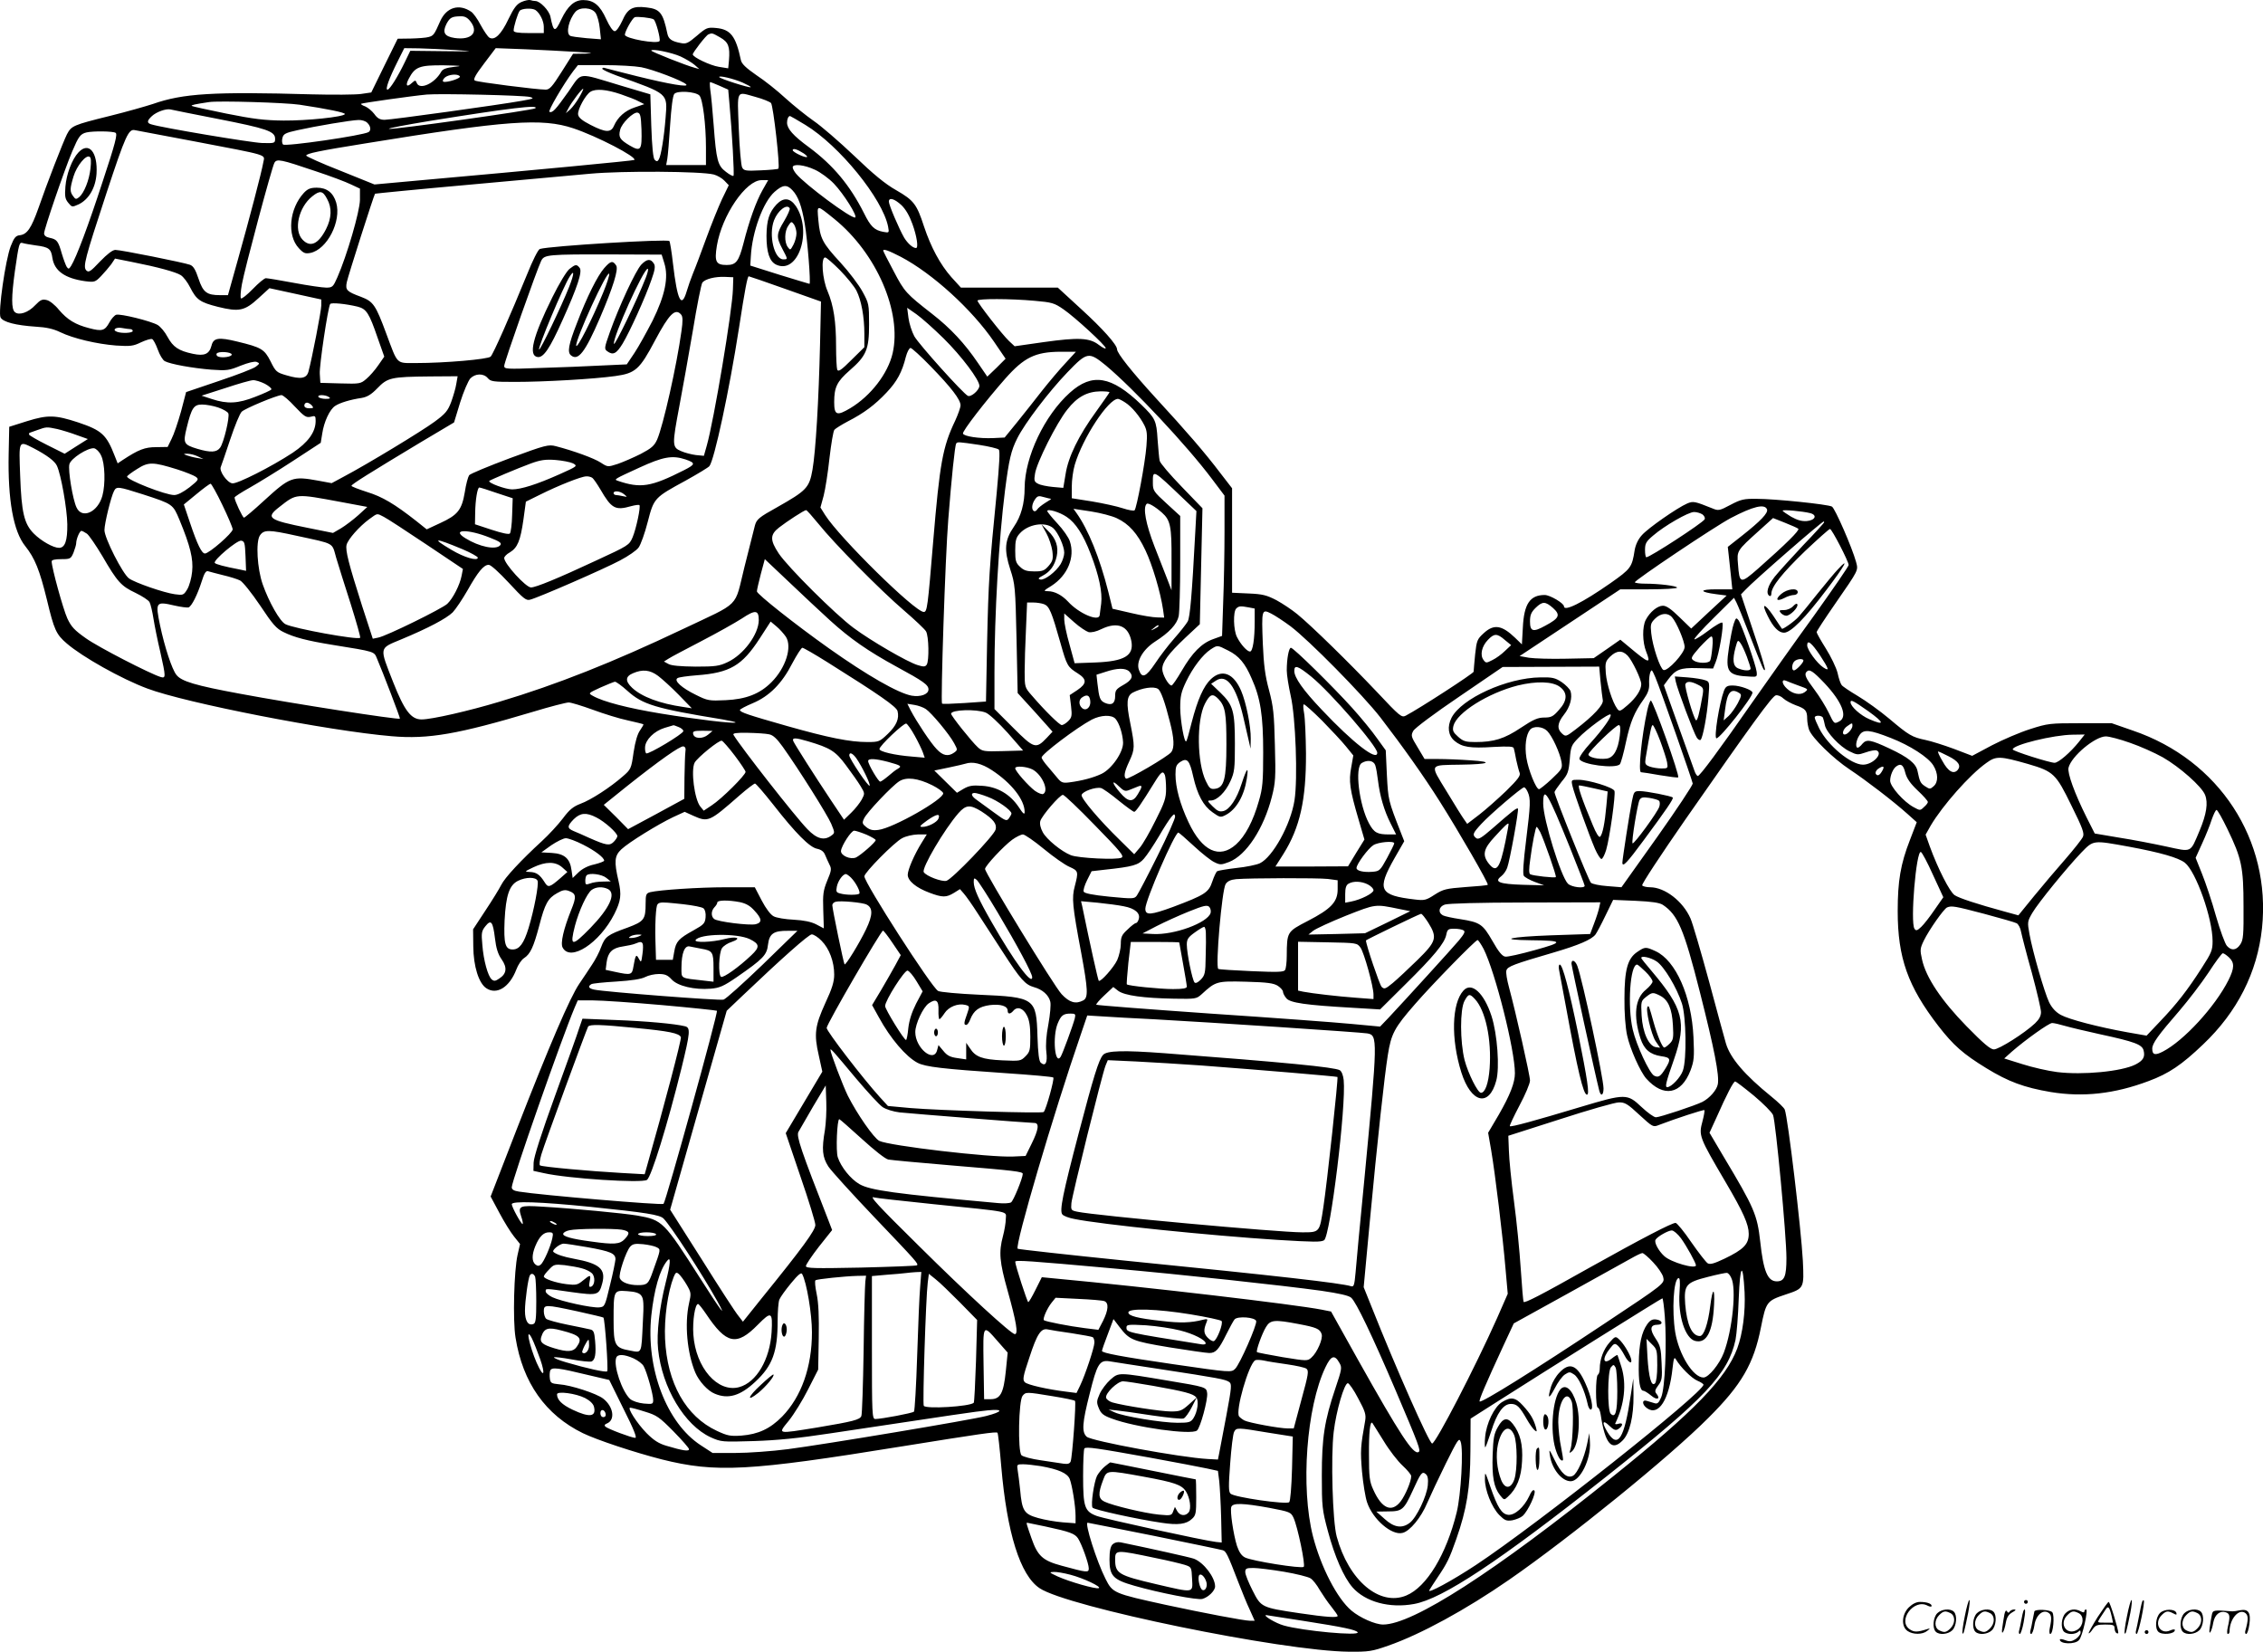 <svg version="1.0" xmlns="http://www.w3.org/2000/svg"
  viewBox="0 0 1200.131 875.921"
 preserveAspectRatio="xMidYMid meet">
<g transform="translate(-0.607,876.537) scale(0.1,-0.1)"
fill="#000000" stroke="none">
<path d="M2772 8755 c-25 -11 -40 -30 -69 -90 -39 -83 -74 -116 -102 -99 -9 6
-29 36 -46 67 -16 31 -39 63 -50 70 -64 44 -131 24 -164 -49 -32 -73 -36 -78
-62 -85 -13 -4 -56 -7 -94 -8 l-70 -1 -70 -142 -70 -143 -55 -8 c-30 -4 -147
-5 -260 -2 -522 15 -684 5 -843 -51 -40 -13 -142 -42 -227 -63 -198 -49 -205
-53 -229 -98 -22 -45 -105 -258 -151 -391 -38 -107 -60 -139 -98 -144 -22 -2
-31 -12 -49 -58 -28 -72 -68 -351 -54 -378 13 -25 82 -42 186 -49 57 -3 95
-12 130 -29 70 -34 195 -63 296 -71 77 -5 92 -3 133 17 26 12 52 20 59 17 6
-2 20 -28 30 -56 10 -28 26 -55 37 -61 30 -16 147 -37 246 -45 84 -6 95 -4
156 21 41 16 73 24 85 20 17 -7 17 -9 -4 -25 -12 -10 -100 -44 -196 -76 l-174
-59 -27 -103 c-16 -57 -38 -122 -50 -145 l-21 -43 -61 -1 c-60 0 -93 -13 -177
-68 l-27 -18 -15 38 c-44 114 -69 137 -194 179 -122 40 -161 41 -271 7 l-95
-30 -3 -143 c-5 -245 25 -412 88 -490 51 -64 76 -126 115 -285 38 -159 49
-183 105 -231 82 -71 290 -188 427 -239 204 -77 963 -225 1296 -253 195 -17
353 11 748 129 92 28 178 50 191 50 13 0 71 -18 129 -39 57 -21 140 -47 184
-56 44 -10 82 -19 83 -21 2 -1 -6 -15 -17 -31 -14 -19 -26 -59 -35 -118 -12
-86 -14 -90 -57 -127 -66 -58 -169 -125 -224 -145 -39 -15 -59 -31 -94 -78
-25 -33 -75 -87 -111 -120 -110 -101 -197 -194 -216 -233 -10 -20 -48 -82 -84
-136 l-65 -99 1 -91 c1 -105 29 -196 70 -222 55 -36 122 6 158 99 9 25 28 53
41 61 34 22 51 60 81 173 30 116 46 145 95 172 29 17 43 19 63 11 38 -14 40
-30 11 -101 -40 -100 -58 -176 -45 -199 41 -77 196 24 274 178 35 70 39 102
22 176 -24 103 -21 133 15 167 39 37 195 133 275 171 l61 28 44 -20 c81 -36
85 -35 248 108 39 34 76 62 81 62 5 0 48 -50 97 -112 118 -151 193 -227 233
-234 22 -5 35 -15 42 -33 6 -14 16 -37 23 -51 12 -22 10 -33 -12 -85 -21 -52
-24 -72 -21 -156 l3 -97 -40 21 c-27 14 -66 22 -120 25 -44 2 -92 10 -106 18
-16 8 -41 41 -63 83 l-37 71 -152 0 c-145 0 -353 -14 -403 -26 -21 -6 -24 -12
-24 -59 0 -86 -8 -96 -96 -129 -107 -38 -119 -48 -140 -103 -9 -26 -31 -68
-48 -93 -16 -25 -47 -71 -68 -102 -49 -72 -157 -323 -333 -775 l-137 -353 46
-86 c25 -47 60 -104 78 -126 l32 -40 -13 -57 c-19 -83 -26 -348 -11 -439 38
-239 159 -410 357 -507 77 -37 270 -101 418 -139 288 -72 460 -63 1275 69 417
67 499 79 506 72 3 -3 12 -83 20 -179 30 -351 100 -576 203 -645 148 -100
1289 -334 1641 -337 105 -1 123 2 208 32 170 59 411 190 642 350 322 223 851
652 1055 857 177 176 242 288 280 482 27 135 31 140 130 173 99 33 99 32 92
180 -9 167 -79 758 -96 801 -3 9 -35 40 -71 69 -142 115 -218 204 -241 282 -5
18 -46 165 -89 327 -44 161 -88 312 -99 336 -40 91 -136 165 -214 165 -20 0
-39 5 -42 10 -4 6 99 162 228 348 352 505 462 657 481 660 10 2 28 -5 40 -17
12 -11 42 -27 66 -36 51 -18 60 -28 60 -72 0 -17 5 -44 10 -58 17 -44 129
-153 215 -210 86 -57 231 -168 308 -237 l48 -43 -36 -94 c-50 -128 -65 -218
-65 -378 0 -247 54 -399 216 -609 80 -103 131 -148 255 -224 116 -71 199 -102
341 -126 171 -28 337 -10 518 58 108 40 176 86 290 195 181 172 287 381 312
616 49 468 -227 892 -685 1048 l-112 39 -167 0 c-160 0 -172 -1 -265 -31 -54
-17 -145 -56 -203 -86 l-105 -56 -97 37 c-54 20 -121 41 -150 47 -72 15 -89
25 -193 113 -49 41 -124 95 -166 120 -42 25 -81 51 -86 58 -6 7 -16 36 -22 65
-7 28 -35 86 -62 129 -27 43 -49 82 -49 87 0 5 44 72 98 150 128 185 123 176
111 223 -21 76 -112 285 -128 293 -22 12 -302 41 -399 41 -68 1 -84 -3 -139
-32 -58 -31 -64 -32 -95 -19 -95 38 -102 40 -135 26 -51 -22 -207 -130 -240
-168 -20 -22 -33 -51 -38 -79 -14 -91 -20 -99 -128 -175 -149 -104 -247 -153
-247 -123 0 16 -74 60 -102 60 -78 0 -110 -47 -116 -173 l-5 -89 -36 35 c-71
68 -113 74 -167 24 -34 -31 -37 -39 -45 -112 -4 -44 -8 -85 -8 -92 -1 -9 -284
-193 -360 -233 -22 -11 -30 -5 -154 127 -145 153 -346 350 -422 412 -27 22
-76 55 -109 73 -52 27 -74 33 -148 36 l-88 4 0 277 0 277 -61 79 c-84 111
-182 224 -344 400 -126 138 -205 237 -205 258 0 24 -78 111 -190 213 l-124
114 -257 0 -257 0 -51 56 c-59 67 -108 158 -145 269 -38 117 -54 138 -146 191
-59 33 -123 86 -224 183 -79 75 -176 159 -216 186 -40 28 -107 82 -149 120
-42 39 -111 94 -154 122 -56 39 -78 60 -82 80 -27 128 -55 163 -132 170 -45 4
-51 2 -101 -41 -46 -39 -57 -45 -85 -39 -49 9 -66 21 -72 51 -23 110 -39 130
-111 138 -73 9 -100 -6 -128 -71 -15 -32 -31 -55 -40 -55 -10 0 -27 25 -45 64
-33 73 -66 101 -122 101 -47 0 -82 -31 -116 -102 -34 -72 -41 -70 -58 14 -7
33 -55 83 -80 83 -7 0 -19 2 -27 5 -7 2 -28 -2 -46 -10z m74 -43 c23 -16 44
-58 44 -89 l0 -33 -80 0 c-57 0 -80 4 -80 13 0 21 22 92 32 105 11 13 66 16
84 4z m319 -16 c9 -14 19 -50 22 -82 l6 -57 -77 6 c-43 4 -82 9 -87 13 -23 14
-6 86 29 127 24 27 88 23 107 -7z m-665 -43 c47 -59 7 -102 -83 -89 -54 8 -66
29 -43 75 18 33 28 39 73 40 23 1 37 -6 53 -26z m972 10 c12 -6 38 -104 32
-115 -11 -18 -184 13 -184 33 0 18 39 87 52 93 13 5 87 -3 100 -11z m353 -96
c44 -25 53 -48 47 -122 l-4 -42 -50 8 c-45 7 -138 51 -138 66 0 10 71 102 83
106 19 8 20 8 62 -16z m-1405 -67 c107 -7 103 -8 -62 -6 l-176 2 -29 -60 c-37
-77 -80 -146 -92 -146 -13 0 8 58 53 148 l36 72 78 -1 c42 -1 129 -5 192 -9z
m645 -10 c85 -5 95 -7 45 -9 l-65 -1 -60 -95 c-50 -79 -64 -95 -85 -95 -47 0
-362 40 -375 48 -11 5 1 28 48 90 l62 82 160 -6 c88 -4 210 -10 270 -14z m550
-24 c28 -13 61 -33 75 -45 l25 -22 -25 7 c-43 11 -230 85 -230 91 0 12 108
-10 155 -31z m-1199 -55 c-44 -5 -62 -12 -70 -26 -35 -63 -115 -99 -130 -59
-6 15 -8 15 -26 -1 -27 -25 -35 -13 -16 23 33 63 56 72 185 71 93 -2 104 -3
57 -8z m990 -2 c60 -11 221 -72 239 -91 17 -17 -86 0 -260 43 -88 22 -166 42
-172 44 -7 3 -13 0 -13 -4 0 -5 35 -21 78 -37 275 -98 268 -92 258 -222 -8
-103 -24 -202 -36 -222 -7 -12 -12 -12 -22 -2 -8 8 -14 66 -18 180 l-5 167
-155 46 c-237 71 -205 75 -279 -31 -69 -97 -84 -114 -101 -108 -10 3 73 145
126 216 l25 32 138 0 c75 0 164 -5 197 -11z m-961 -49 c6 -10 -69 -34 -87 -28
-6 2 -4 11 6 21 19 18 71 23 81 7z m1498 -32 c26 -12 46 -22 44 -25 -6 -5
-167 46 -167 54 0 9 73 -8 123 -29z m-120 -18 l45 -20 6 -68 c15 -164 27 -384
22 -389 -3 -3 -21 6 -40 21 -44 33 -51 61 -65 246 -6 80 -14 164 -18 188 -3
23 -3 42 -1 42 3 0 26 -9 51 -20z m-746 -62 c-14 -24 -35 -52 -47 -63 l-23
-20 13 25 c17 33 74 109 79 104 2 -1 -8 -22 -22 -46z m220 18 c38 -13 83 -30
98 -39 l28 -14 -50 -17 c-52 -17 -91 -52 -111 -98 -16 -37 -44 -36 -124 5 -45
23 -64 39 -66 55 -4 26 40 106 66 121 28 17 85 12 159 -13z m418 -7 c18 -18
35 -155 35 -276 l0 -93 -105 0 -106 0 6 33 c3 17 10 99 15 180 6 91 14 155 22
164 15 19 112 13 133 -8z m-898 -8 c24 -7 19 -9 -42 -20 -123 -22 -694 -101
-729 -101 -24 0 -38 7 -55 31 -12 16 -34 34 -48 40 -14 5 -24 11 -22 14 5 4
272 42 349 49 69 6 515 -4 547 -13z m1197 0 c37 -10 74 -25 81 -32 12 -14 49
-338 39 -348 -2 -3 -44 -7 -93 -9 -80 -4 -90 -2 -99 15 -6 10 -14 103 -18 206
-8 213 -16 197 90 168z m-2419 -41 c146 -22 245 -42 240 -50 -9 -15 -202 -35
-325 -34 -101 1 -159 8 -304 37 -98 20 -181 38 -183 41 -5 4 18 9 92 20 52 8
407 -3 480 -14z m1250 -19 c-12 -10 -758 -115 -776 -109 -8 3 90 21 216 42
428 69 582 87 560 67z m-1685 -56 c260 -51 305 -66 305 -105 0 -24 -1 -25 -70
-23 -58 2 -531 81 -587 99 -24 7 -23 19 4 44 24 22 74 40 98 35 8 -2 121 -25
250 -50z m2248 -55 c3 -112 -3 -121 -63 -86 -52 31 -60 44 -50 83 8 35 70 95
92 91 15 -3 18 -16 21 -88z m869 23 c181 -110 410 -392 439 -540 6 -33 6 -33
-27 -27 -46 9 -66 28 -101 99 -74 147 -163 254 -291 349 -85 62 -117 99 -117
131 0 19 7 35 16 35 2 0 38 -21 81 -47z m-2323 11 c18 -17 21 -40 7 -49 -29
-18 -442 -78 -454 -66 -5 5 -7 21 -3 35 5 21 16 27 80 41 99 22 283 53 323 54
17 1 39 -6 47 -15z m1092 -29 c126 -42 340 -153 324 -168 -5 -4 -520 -53
-1136 -108 l-242 -22 -181 73 c-100 39 -181 76 -181 80 0 11 65 25 315 65 749
122 936 135 1101 80z m-2006 -70 c393 -75 371 -68 363 -108 -9 -54 -77 -311
-134 -514 l-54 -193 -42 0 c-70 0 -90 15 -114 87 -16 48 -27 67 -45 74 -33 12
-367 79 -396 79 -15 0 -43 -22 -81 -61 -51 -54 -60 -60 -73 -48 -19 20 -8 61
107 411 101 306 117 341 151 333 13 -2 156 -30 318 -60z m-421 46 c11 -7 -1
-55 -68 -257 -76 -234 -140 -404 -168 -449 -11 -17 -14 -18 -23 -5 -5 8 -17
40 -26 70 -19 67 -26 76 -64 84 -20 4 -30 12 -30 24 0 22 106 332 149 434 34
80 43 93 76 101 35 8 139 7 154 -2z m3649 -109 c12 -8 21 -17 18 -19 -7 -7
-76 25 -76 36 0 12 24 5 58 -17z m-2590 -94 c79 -26 164 -58 190 -71 l47 -22
0 -60 c-1 -62 -69 -295 -120 -411 -22 -50 -26 -54 -59 -54 -19 0 -96 11 -170
25 -74 14 -142 25 -150 25 -8 0 -39 -26 -69 -57 -31 -32 -59 -54 -63 -50 -4 4
-2 37 5 75 14 79 158 617 172 643 12 24 34 19 217 -43z m2650 7 c29 -13 74
-46 100 -73 52 -54 128 -175 113 -180 -21 -7 -266 175 -313 232 -10 12 -18 27
-18 34 0 20 61 14 118 -13z m-537 -25 c19 -5 45 -20 57 -33 l23 -24 -36 -74
c-19 -41 -57 -135 -84 -209 -27 -74 -58 -157 -70 -185 -11 -27 -26 -70 -33
-94 -28 -95 -50 -50 -73 147 -7 63 -16 116 -19 119 -12 12 -635 -26 -687 -42
-9 -3 -38 -60 -69 -138 -85 -208 -178 -420 -192 -433 -14 -14 -242 -34 -395
-34 -108 0 -96 -11 -158 155 -57 154 -69 171 -134 196 -76 28 -84 36 -76 77 6
31 144 463 150 470 1 1 222 23 491 47 269 24 561 51 649 59 173 16 590 13 656
-4z m259 -83 c-34 -60 -71 -163 -101 -282 -25 -96 -39 -115 -89 -115 -57 0
-66 17 -52 103 27 161 154 347 237 347 l35 0 -30 -53z m158 0 c31 -32 50 -84
66 -179 14 -81 33 -318 25 -318 -2 0 -74 22 -159 48 l-155 49 3 49 c7 130 65
288 126 342 43 38 65 40 94 9z m578 -79 c23 -22 43 -56 59 -101 23 -63 33
-127 19 -127 -17 0 -44 24 -63 55 -27 47 -81 173 -81 191 0 24 29 16 66 -18z
m-355 -74 c223 -181 359 -493 309 -712 -25 -108 -116 -226 -224 -291 -72 -43
-86 -38 -86 32 0 79 15 109 81 167 90 78 104 112 104 245 0 107 -1 112 -35
174 -19 35 -71 104 -116 153 -97 105 -109 129 -118 226 -7 84 -12 84 85 6z
m-4236 -140 c71 -9 82 -18 89 -67 11 -69 67 -108 174 -123 49 -6 53 -5 84 27
18 19 42 47 54 63 l20 30 90 -18 c137 -27 232 -53 259 -70 14 -9 36 -38 49
-64 34 -67 53 -80 148 -104 113 -28 142 -21 215 46 l58 53 138 -30 137 -30 0
-31 c0 -29 -50 -285 -68 -351 -10 -37 -40 -43 -117 -20 -52 15 -57 19 -84 74
-33 65 -49 74 -177 105 -98 24 -126 20 -136 -21 -12 -46 -38 -57 -99 -44 -76
16 -105 36 -134 89 -14 27 -38 55 -53 64 -37 21 -198 61 -220 54 -9 -3 -26
-22 -36 -41 -24 -44 -39 -48 -107 -30 -74 19 -116 45 -161 98 -20 25 -49 48
-64 51 -23 6 -33 2 -61 -27 -36 -39 -86 -56 -108 -37 -19 16 -19 80 0 217 22
151 23 155 43 149 9 -3 40 -8 67 -12z m4589 -61 c167 -88 376 -278 493 -449
l62 -91 -48 -48 -49 -47 -50 73 c-69 102 -145 184 -243 260 -137 107 -146 116
-203 225 -31 58 -56 107 -56 110 0 11 28 1 94 -33z m-1255 -33 c24 -75 4 -171
-62 -305 -31 -60 -74 -138 -96 -171 l-41 -61 -132 -6 c-73 -4 -220 -10 -325
-13 -183 -7 -193 -6 -193 11 0 20 174 512 196 557 17 33 31 35 384 34 l255 -1
14 -45z m932 -38 c37 -38 76 -86 87 -108 26 -51 42 -139 42 -229 l0 -71 -69
-68 c-54 -54 -69 -64 -75 -51 -3 9 -6 65 -6 123 0 132 -13 217 -45 293 -28 64
-36 179 -13 179 7 0 42 -31 79 -68z m-568 -100 c-3 -113 -101 -698 -139 -831
l-15 -53 -42 4 c-23 3 -59 12 -79 21 -48 20 -48 32 -9 239 16 84 48 263 71
397 22 135 45 250 51 258 16 19 67 32 119 30 l45 -2 -2 -63z m278 1 l189 -67
-5 -225 c-7 -301 -23 -568 -40 -666 -17 -97 -31 -111 -190 -201 -94 -52 -106
-63 -115 -94 -5 -19 -30 -119 -56 -222 -55 -221 -15 -181 -329 -330 -364 -173
-668 -294 -970 -384 -162 -49 -360 -94 -413 -94 -56 0 -91 46 -151 198 -74
189 -76 177 44 227 144 60 238 110 272 143 16 17 51 69 78 116 56 99 86 136
113 136 11 0 55 -40 107 -96 76 -82 91 -95 112 -89 42 10 395 164 477 208 44
23 89 54 99 69 11 15 33 76 48 135 33 128 35 129 202 220 63 35 119 69 125 76
26 31 106 403 157 732 32 208 45 275 52 275 3 0 90 -30 194 -67z m1323 -63
c90 -8 103 -11 152 -45 61 -42 224 -192 224 -206 0 -6 -16 2 -36 17 -49 38
-107 41 -293 15 l-154 -22 -30 28 c-36 34 -167 202 -167 214 0 11 174 11 304
-1z m-3591 -31 c47 -12 61 -35 106 -166 l35 -99 -32 -46 c-17 -25 -46 -58 -63
-72 -30 -26 -35 -27 -138 -24 l-106 3 -3 48 c-3 43 43 350 55 370 6 9 84 1
146 -14z m3108 -169 c94 -93 189 -219 189 -251 0 -22 -44 -61 -61 -53 -25 12
-259 272 -284 316 -13 24 -27 67 -31 97 l-7 54 49 -34 c27 -19 92 -77 145
-129z m-1392 126 c8 -10 9 -33 1 -87 -25 -182 -97 -502 -129 -575 -15 -33 -30
-46 -87 -76 -38 -19 -93 -43 -122 -53 -53 -17 -53 -17 -90 7 -35 23 -145 63
-238 87 -39 10 -53 7 -245 -64 -112 -42 -209 -82 -215 -90 -6 -9 -17 -49 -23
-90 -16 -94 -37 -121 -131 -164 l-71 -33 -55 44 c-116 91 -180 129 -261 154
-46 15 -83 29 -83 33 0 8 95 67 364 229 l180 107 32 105 c18 58 43 115 54 128
26 27 70 29 93 2 15 -18 29 -20 144 -20 155 0 417 15 532 31 107 15 129 34
211 189 75 141 108 174 139 136z m-2923 -76 c8 0 14 -4 14 -10 0 -11 -59 -14
-84 -4 -27 10 -5 26 26 20 17 -3 37 -6 44 -6z m4246 -198 c109 -112 158 -176
158 -206 0 -12 -13 -48 -28 -81 -67 -140 -82 -225 -117 -641 -29 -350 -32
-374 -50 -374 -47 0 -446 393 -523 514 l-25 40 17 62 c9 35 23 124 31 200 9
76 20 143 26 150 6 7 38 27 72 45 84 43 143 87 205 153 55 58 82 108 102 189
7 26 18 47 25 47 6 0 55 -44 107 -98z m-3707 63 c0 -12 -50 -19 -71 -11 -9 3
-12 11 -9 16 8 14 80 9 80 -5z m4422 -45 c-31 -33 -86 -98 -124 -146 -37 -48
-97 -123 -133 -168 l-66 -81 -61 -3 c-73 -3 -155 9 -160 24 -4 13 121 174 224
291 100 113 159 142 292 143 l83 0 -55 -60z m214 -13 c148 -124 430 -425 562
-601 l67 -89 0 -192 c0 -105 -3 -273 -7 -372 l-6 -180 -47 -17 c-62 -22 -111
-72 -167 -168 -25 -43 -49 -78 -54 -78 -16 0 -49 59 -49 87 0 38 33 82 124
168 l75 70 7 307 7 308 -111 115 c-61 63 -114 125 -116 137 -3 13 -7 63 -11
113 -6 100 -12 112 -87 185 -158 152 -260 169 -378 63 -135 -121 -239 -341
-240 -504 0 -84 -19 -152 -57 -207 -49 -71 -53 -122 -19 -227 25 -76 27 -94
33 -367 l6 -288 93 -102 92 -103 -31 -33 c-57 -60 -67 -57 -178 54 l-99 99 0
195 c0 308 23 704 56 965 21 163 32 211 65 276 40 80 167 247 266 350 105 109
113 110 204 36z m-3445 -97 c-3 -22 -16 -65 -27 -96 -18 -48 -31 -63 -88 -105
-66 -49 -358 -226 -481 -291 l-65 -35 -70 13 c-138 25 -150 21 -289 -106 -54
-50 -102 -90 -106 -90 -7 0 -50 91 -50 107 0 4 37 28 82 53 44 25 147 88 228
141 l147 96 8 49 c9 62 40 129 69 147 24 16 79 33 140 42 29 5 51 18 82 50 56
58 72 62 283 64 l144 1 -7 -40z m-1015 0 c22 -12 37 -25 34 -30 -3 -5 -41 -22
-85 -39 -91 -36 -148 -39 -230 -12 l-55 18 125 40 c69 23 135 42 148 42 12 1
41 -8 63 -19z m4479 -45 c0 -2 -32 -48 -70 -101 -94 -129 -149 -242 -163 -334
l-12 -72 -56 5 c-31 3 -66 10 -78 17 -20 10 -22 17 -16 53 8 57 114 269 171
340 53 68 106 96 177 97 26 0 47 -2 47 -5z m-4320 -76 c50 -53 60 -59 83 -54
25 7 27 5 27 -22 0 -59 -40 -114 -122 -169 -111 -73 -294 -166 -320 -162 -28
4 -71 66 -61 87 4 9 26 75 50 146 24 72 51 138 61 147 17 17 185 87 211 88 8
0 40 -27 71 -61z m180 51 c11 -7 7 -10 -17 -10 -17 0 -35 5 -38 10 -8 13 35
13 55 0z m4223 -29 c35 -22 78 -74 102 -121 14 -28 16 -48 11 -110 -7 -91 -52
-330 -63 -341 -4 -4 -33 1 -63 11 -30 10 -103 26 -162 36 l-108 17 0 62 c0 34
7 86 16 116 42 142 178 349 229 349 5 0 23 -9 38 -19z m-4313 -16 c11 -13 8
-15 -14 -15 -16 0 -26 5 -26 15 0 8 6 15 14 15 7 0 19 -7 26 -15z m-496 -11
c26 -9 50 -23 53 -31 8 -20 -24 -154 -43 -181 -18 -26 -50 -28 -121 -7 -73 22
-77 30 -57 111 26 107 38 124 82 124 21 0 60 -7 86 -16z m-854 -114 c25 -6 71
-20 103 -32 l59 -21 -62 -39 -61 -39 -94 47 c-52 26 -95 51 -95 55 0 5 1 9 3
9 1 0 20 7 42 15 48 17 48 17 105 5z m4889 -84 c51 -8 98 -19 104 -25 7 -7 3
-77 -11 -228 -39 -391 -44 -474 -51 -793 l-6 -315 -114 -8 c-62 -4 -116 -6
-119 -3 -8 9 17 778 33 976 17 218 35 392 42 403 6 10 13 9 122 -7z m-5016
-17 c71 -37 114 -69 125 -94 22 -47 54 -230 55 -310 1 -87 -12 -125 -44 -125
-30 0 -94 36 -133 75 -52 52 -66 112 -73 308 -7 189 -9 186 70 146z m359 -39
c21 -41 24 -153 7 -214 -24 -87 -108 -125 -137 -62 -20 41 -46 198 -38 229 7
31 98 89 131 85 11 -2 28 -18 37 -38z m513 -5 l30 -14 -35 6 c-19 3 -44 10
-55 14 -18 7 -17 8 5 8 14 0 39 -6 55 -14z m2586 -16 c55 -19 54 -26 -7 -57
-176 -89 -230 -98 -353 -56 -20 7 -16 9 115 69 126 58 175 67 245 44z m-596
-21 c25 -14 24 -15 -72 -58 -121 -54 -204 -80 -251 -80 -35 0 -130 35 -121 45
7 6 146 65 219 92 52 19 78 23 132 19 37 -3 78 -11 93 -18z m-2099 -32 c44
-14 88 -32 98 -39 18 -13 16 -17 -33 -56 -34 -26 -63 -41 -81 -41 -47 0 -250
80 -250 98 0 4 24 22 53 40 61 39 84 38 213 -2z m5342 -161 l63 -60 -6 -110
c-18 -342 -28 -451 -40 -475 -8 -14 -39 -54 -71 -90 -31 -35 -77 -95 -102
-133 -49 -73 -70 -81 -86 -34 -16 44 21 108 86 150 75 48 116 92 125 135 4 20
8 148 8 284 l0 247 -72 66 c-69 63 -73 69 -73 109 0 73 -5 76 168 -89z m-3142
117 c7 -4 26 -32 44 -62 59 -102 79 -113 163 -89 22 6 41 8 44 6 8 -8 -17
-126 -36 -171 -18 -42 -22 -44 -195 -124 -199 -93 -318 -142 -344 -142 -27 0
-142 126 -142 156 0 7 13 21 30 30 41 25 56 62 72 174 l13 95 75 37 c96 48
219 97 245 97 11 1 25 -3 31 -7z m-1961 -144 c30 -62 55 -121 55 -130 0 -19
-125 -128 -147 -128 -17 0 -40 46 -79 162 l-33 98 67 55 c36 30 70 55 75 55 4
0 33 -51 62 -112z m-422 56 c160 -52 160 -52 195 -136 57 -138 74 -207 67
-274 -3 -33 -15 -76 -26 -94 -19 -31 -22 -32 -66 -26 -58 8 -211 61 -243 84
-34 25 -130 214 -130 256 0 35 35 178 51 208 13 25 23 23 152 -18z m1877 7
l85 -28 -3 -89 c-1 -48 -7 -93 -12 -98 -6 -6 -42 2 -97 20 l-88 29 1 60 c1 70
12 135 22 135 5 0 46 -13 92 -29z m676 -7 c18 -15 18 -15 -6 -10 -14 3 -31 6
-37 6 -7 0 -13 5 -13 10 0 15 34 12 56 -6z m-1501 -41 l139 -26 -48 -44 c-27
-24 -68 -55 -91 -69 l-43 -25 -134 27 c-210 42 -225 53 -150 111 92 72 84 71
327 26z m3765 17 c3 0 -11 -10 -30 -21 -19 -12 -39 -28 -43 -35 -5 -8 -12 -12
-18 -9 -14 9 -11 38 6 62 13 19 20 20 47 12 18 -5 35 -9 38 -9z m589 -74 c44
-39 51 -73 50 -248 l0 -163 -21 55 c-12 30 -43 111 -70 179 -45 117 -62 204
-41 224 7 8 45 -14 82 -47z m3208 18 c7 -19 -33 -61 -133 -140 l-75 -59 5 -45
c3 -25 8 -75 12 -112 l7 -68 -84 0 c-93 0 -93 -14 0 -26 l54 -7 -94 -87 -94
-88 -62 60 c-44 43 -69 61 -88 61 -29 0 -69 -33 -91 -75 -19 -36 -18 -118 2
-168 27 -68 16 -65 -90 24 l-47 39 -70 -49 -71 -49 -147 -3 c-80 -2 -168 1
-196 5 l-50 9 267 177 267 177 150 0 c83 0 151 4 151 9 0 9 -95 21 -170 21
-26 0 -50 3 -54 7 -7 7 425 297 509 341 118 62 180 77 192 46z m-3448 -47 c64
-30 109 -80 152 -171 36 -76 79 -219 93 -313 l6 -43 -37 1 c-21 0 -83 10 -137
23 l-100 23 -22 89 c-46 182 -107 332 -170 420 l-15 21 93 -14 c51 -8 112 -24
137 -36z m-1583 -29 c83 -104 331 -355 454 -460 58 -50 111 -100 117 -111 15
-25 17 -155 4 -176 -8 -12 -16 -13 -48 -3 -54 16 -250 130 -341 198 -97 72
-347 321 -396 394 -47 71 -47 100 2 138 41 32 133 92 143 92 4 0 33 -33 65
-72z m1317 36 c47 -31 88 -94 127 -196 44 -113 63 -204 56 -263 -4 -27 -7 -56
-8 -62 -4 -37 -111 9 -168 72 -32 34 -71 55 -106 55 -26 0 -25 2 19 29 85 55
125 151 97 235 -6 20 -36 63 -66 95 -30 32 -54 62 -54 66 0 14 65 -5 103 -31z
m3943 20 c39 -10 27 -38 -18 -42 -27 -2 -51 5 -83 23 -25 15 -45 29 -45 32 0
7 107 -3 146 -13z m-571 -7 c10 -8 15 -19 11 -26 -13 -21 -290 -201 -309 -201
-4 0 -7 18 -7 39 0 34 6 45 43 76 60 52 187 125 217 125 15 0 34 -6 45 -13z
m-6993 -13 c18 -9 119 -75 225 -146 l194 -130 -7 -36 c-9 -48 -46 -121 -76
-149 -28 -26 -323 -171 -366 -179 l-29 -6 -57 175 c-71 223 -89 293 -82 323 8
30 67 97 120 136 46 33 39 32 78 12z m7501 -63 c8 -8 -66 -81 -212 -210 -96
-84 -100 -83 -108 23 -6 71 -7 70 114 179 l72 65 63 -25 c35 -14 67 -28 71
-32z m137 34 c0 -2 -50 -58 -112 -122 -61 -65 -129 -140 -150 -166 -37 -47
-49 -89 -28 -102 6 -3 10 2 10 12 0 37 58 109 179 226 68 64 127 117 132 117
10 0 99 -173 99 -191 0 -7 -82 -126 -182 -266 -101 -139 -248 -347 -328 -461
-176 -253 -279 -392 -290 -392 -4 0 -13 12 -18 28 -5 15 -44 123 -86 240 l-76
213 22 30 c40 54 65 64 156 61 l83 -2 13 32 c19 44 45 201 36 211 -4 5 -38
-15 -75 -43 -37 -28 -70 -48 -73 -45 -4 3 42 54 102 113 l108 107 13 -25 c7
-14 38 -90 69 -170 73 -187 76 -194 82 -187 3 3 -24 94 -61 202 l-66 198 23
24 c43 47 405 362 416 363 1 0 2 -2 2 -5z m-4088 -31 c26 -24 58 -96 58 -130
0 -16 -9 -43 -19 -60 -25 -41 -85 -87 -108 -82 -14 3 -11 8 14 21 39 21 62 53
73 102 11 50 -4 95 -46 135 l-35 35 26 -47 c14 -25 28 -68 32 -95 5 -43 2 -53
-20 -79 -22 -25 -32 -29 -75 -29 -40 0 -56 5 -76 24 -23 21 -26 33 -26 87 0
51 4 68 23 89 44 51 137 66 179 29z m-5125 -29 c11 -8 48 -62 82 -119 80 -138
100 -159 176 -195 35 -17 69 -39 74 -49 6 -11 15 -50 21 -88 6 -38 22 -117 36
-176 30 -134 30 -141 2 -133 -56 17 -330 158 -396 205 -61 43 -78 61 -99 106
-22 48 -83 269 -83 302 0 8 17 12 51 12 48 0 51 2 65 35 7 19 14 41 14 49 0
22 18 66 28 66 4 0 17 -7 29 -15z m1112 -11 c207 -45 186 -34 210 -117 12 -39
46 -150 77 -245 30 -96 53 -176 50 -179 -12 -13 -352 49 -396 72 -30 15 -88
118 -121 212 -29 83 -37 224 -15 258 21 32 46 32 195 -1z m1025 -10 c54 -21
64 -29 55 -40 -22 -27 -111 -9 -185 37 -78 48 13 50 130 3z m-1296 -97 l3 -79
-33 7 c-84 16 -128 28 -133 35 -9 14 118 121 140 118 18 -3 20 -12 23 -81z
m1150 36 c45 -19 82 -40 82 -45 0 -20 -73 1 -141 42 -108 64 -90 65 59 3z
m1950 -378 c108 -98 202 -163 352 -245 144 -78 170 -97 170 -121 0 -26 -42
-41 -89 -33 -72 13 -237 108 -439 251 -179 127 -381 287 -382 302 0 8 10 50
21 93 l21 78 129 -122 c71 -68 169 -159 217 -203z m-3219 240 c35 -8 76 -21
90 -28 14 -7 60 -64 106 -132 67 -101 87 -124 125 -142 56 -28 127 -46 256
-67 236 -38 223 -35 240 -75 28 -65 124 -315 121 -317 -8 -7 -569 80 -847 132
-238 44 -313 66 -339 101 -23 29 -62 147 -86 261 -26 125 -23 129 76 106 35
-8 69 -12 75 -10 17 7 47 67 70 139 13 42 22 56 33 53 9 -3 45 -12 80 -21z
m4354 -154 c28 -11 40 -40 87 -206 34 -121 38 -127 92 -161 49 -31 48 -54 -2
-88 l-41 -27 7 -58 c6 -52 4 -61 -15 -80 -11 -11 -27 -21 -34 -21 -12 0 -87
73 -160 158 -36 41 -37 44 -37 125 0 45 3 146 7 225 l6 142 33 0 c18 0 44 -4
57 -9z m2699 -20 c41 -37 34 -54 -41 -94 -65 -36 -81 -31 -81 23 0 33 6 48 29
71 37 36 52 36 93 0z m-1613 3 l31 -6 0 -68 c0 -93 -10 -160 -25 -160 -15 0
-49 37 -69 77 -19 37 -21 134 -4 151 14 14 23 14 67 6z m-2599 -68 c-1 -75
-81 -183 -165 -222 -44 -21 -65 -24 -170 -24 -81 1 -128 5 -144 14 l-24 13 24
15 c13 9 92 50 174 93 83 43 179 97 215 120 72 48 90 46 90 -9z m2820 -32 c96
-72 383 -363 477 -484 117 -152 230 -311 315 -446 100 -158 260 -435 254 -441
-2 -3 -55 -8 -118 -12 -103 -8 -117 -11 -163 -40 -46 -30 -55 -32 -105 -26
-190 22 -204 51 -108 220 l51 89 -18 46 c-67 171 -67 173 -74 305 l-6 131 -47
65 c-25 36 -84 108 -131 160 -99 110 -311 319 -325 319 -11 0 -22 -58 -22
-120 0 -25 10 -85 21 -135 26 -113 38 -440 20 -554 -20 -129 -116 -302 -184
-334 -17 -8 -74 -20 -125 -25 -51 -6 -97 -14 -101 -17 -5 -3 -17 -28 -26 -55
-19 -58 -40 -71 -207 -134 -120 -44 -148 -46 -148 -10 0 45 156 404 175 404 3
0 40 -32 82 -71 42 -39 91 -78 109 -86 30 -15 37 -15 78 1 91 35 184 177 227
346 19 74 21 103 16 274 -4 166 -8 204 -31 291 -21 77 -28 134 -33 246 -7 182
-6 186 45 160 20 -10 67 -41 102 -67z m-1071 -31 c14 -3 40 2 68 16 85 41 143
18 159 -64 14 -77 -37 -107 -191 -113 l-110 -4 -27 99 c-16 55 -28 115 -28
132 l0 33 53 -47 c28 -25 63 -48 76 -52z m3094 79 c24 -26 67 -128 67 -158 0
-32 -90 -130 -112 -122 -18 7 -58 126 -65 195 -5 46 -3 54 20 77 30 30 67 34
90 8z m-4699 -104 c34 -54 -1 -165 -77 -241 -62 -62 -135 -90 -243 -95 -87 -4
-95 -3 -157 28 -76 37 -119 76 -98 89 7 5 52 11 101 15 177 13 241 51 334 194
l59 91 31 -26 c17 -14 39 -39 50 -55z m1976 57 c0 -2 -10 -9 -22 -15 -22 -11
-22 -10 -4 4 21 17 26 19 26 11z m1837 -74 l33 -27 -33 -31 c-17 -17 -47 -39
-66 -48 -33 -17 -35 -17 -48 1 -19 26 -9 72 24 106 33 35 49 35 90 -1z m1100
-40 c-3 -33 -8 -64 -12 -70 -9 -15 -67 -14 -88 2 -16 11 -13 17 33 70 29 31
56 57 62 57 7 0 9 -21 5 -59z m571 -41 c48 -74 52 -87 17 -64 -33 22 -85 93
-85 117 0 32 23 14 68 -53z m-3138 25 c56 -28 89 -67 123 -146 48 -106 62
-198 62 -394 0 -157 -3 -190 -23 -258 -30 -106 -72 -186 -121 -230 -88 -79
-180 -36 -252 118 -45 95 -69 185 -69 253 0 42 4 52 26 67 36 23 49 8 68 -78
22 -97 54 -156 103 -190 38 -27 42 -28 69 -14 56 29 98 101 112 192 11 70 1
60 -27 -25 -26 -82 -64 -138 -97 -146 -21 -5 -32 0 -57 25 -29 29 -30 31 -10
31 33 0 78 44 104 102 22 48 24 67 24 198 0 174 -9 206 -77 272 l-49 47 26 17
c56 37 106 -30 144 -191 11 -49 25 -108 30 -130 l9 -40 1 53 c1 65 -24 191
-51 254 -40 93 -101 117 -160 62 -39 -37 -71 -109 -102 -229 -13 -53 -26 -99
-29 -101 -10 -11 -31 106 -32 176 0 64 5 85 31 140 36 75 88 143 130 171 37
24 35 24 94 -6z m-2127 -61 c276 -173 367 -236 373 -260 10 -40 -6 -77 -52
-121 -43 -41 -47 -43 -108 -43 -93 0 -207 23 -426 85 -207 59 -250 73 -250 85
0 4 30 20 68 36 88 37 155 104 210 212 24 45 48 82 53 82 6 0 65 -34 132 -76z
m4245 34 c25 -27 72 -125 72 -151 0 -31 -28 -73 -72 -111 -39 -34 -44 -35 -55
-20 -26 35 -56 131 -61 189 -4 55 -2 63 23 88 34 33 64 35 93 5z m932 -26 c0
-12 -39 -52 -50 -52 -14 0 -12 34 2 48 14 14 48 16 48 4z m-2610 -85 c102 -83
350 -369 350 -404 0 -47 -129 53 -294 228 -99 104 -146 171 -146 206 0 34 18
28 90 -30z m1534 -24 c4 -43 10 -88 12 -100 6 -24 -47 -82 -144 -156 -51 -39
-53 -39 -72 -22 -28 25 -25 56 10 100 32 40 46 90 35 125 -4 11 -25 33 -47 48
-35 23 -50 26 -112 25 -179 -2 -419 -112 -472 -214 -24 -48 -18 -94 16 -123
40 -33 82 -40 207 -32 79 4 105 3 107 -7 2 -6 8 -34 13 -62 6 -27 14 -58 18
-68 6 -15 -9 -35 -71 -96 -44 -42 -108 -99 -143 -126 l-64 -49 -16 23 c-9 12
-51 79 -93 149 -91 149 -96 139 77 142 149 2 176 15 50 23 -55 4 -132 7 -172
7 l-72 0 -37 62 c-35 57 -36 63 -23 87 8 15 114 94 244 182 l230 157 256 1
256 1 7 -77z m-2499 51 c24 -25 14 -46 -33 -72 -37 -21 -42 -28 -42 -58 0 -40
-19 -52 -55 -36 -25 12 -30 24 -39 103 l-5 46 47 15 c62 21 107 22 127 2z
m-2499 -23 c21 -16 71 -61 109 -100 l70 -72 -45 7 c-125 18 -221 54 -272 102
-37 35 -36 60 5 77 51 22 90 18 133 -14z m5289 -8 c27 -64 196 -547 198 -563
0 -9 -84 -136 -188 -283 l-190 -267 -75 6 c-41 3 -80 11 -87 18 -12 11 -193
462 -193 480 0 5 17 29 37 55 34 40 38 53 44 119 5 68 9 76 45 113 47 49 163
134 171 125 9 -9 -39 -77 -107 -152 -34 -37 -60 -74 -58 -83 6 -30 195 -55
215 -28 5 6 20 59 32 117 24 110 44 157 94 227 22 31 30 53 29 80 -2 37 5 73
14 73 2 0 11 -17 19 -37z m897 -31 c93 -99 124 -178 79 -202 -28 -15 -28 -15
-57 46 -15 31 -48 85 -75 121 -47 62 -56 82 -42 96 15 16 34 3 95 -61z m-142
-11 c58 -21 58 -20 36 -37 -24 -17 -63 -9 -93 19 -28 25 -31 53 -5 42 9 -4 37
-15 62 -24z m-6206 -30 c80 -72 148 -93 504 -151 40 -7 71 -14 69 -16 -7 -8
-213 17 -396 47 -176 29 -307 63 -361 94 -25 14 -25 14 40 44 36 16 71 30 77
31 7 0 37 -22 67 -49z m4944 22 c42 -31 41 -73 -4 -122 -31 -36 -42 -41 -78
-41 -34 0 -58 -10 -124 -54 -88 -59 -144 -76 -242 -76 -51 0 -64 4 -91 28 -27
24 -31 33 -25 58 18 70 184 174 341 214 99 24 184 22 223 -7z m-2131 -11 c15
-9 37 -70 63 -174 23 -88 25 -137 8 -161 -17 -23 -229 -147 -240 -141 -14 9
-9 37 17 92 30 65 30 77 5 203 -22 107 -19 143 13 161 48 25 111 35 134 20z
m-359 -64 c4 -33 -22 -56 -43 -38 -20 17 -19 47 3 59 24 15 37 8 40 -21z m680
10 c36 -39 42 -74 42 -241 0 -184 -12 -229 -61 -235 -23 -3 -30 3 -48 41 -47
97 -50 322 -5 410 27 52 41 57 72 25z m3447 -65 c85 -61 88 -78 5 -42 -47 20
-100 68 -100 90 0 16 14 9 95 -48z m-4999 12 c30 -20 125 -134 150 -181 19
-35 19 -36 0 -50 -31 -22 -60 -17 -93 19 -32 33 -106 145 -138 206 l-17 34 37
-6 c20 -3 48 -13 61 -22z m2102 -62 c48 -49 105 -110 126 -136 l39 -48 -11
-63 c-14 -73 -8 -117 39 -277 l31 -106 -44 -71 -43 -71 -193 -1 -192 0 42 66
c88 140 121 288 120 534 -1 91 -5 186 -10 213 -5 27 -6 47 -1 47 5 0 49 -39
97 -87z m-1784 43 c19 -8 68 -54 116 -107 l82 -94 -107 -3 c-101 -3 -110 -1
-133 20 -33 30 -142 167 -142 178 0 22 135 26 184 6z m688 -33 c20 -23 38 -80
40 -125 2 -51 -60 -141 -115 -167 -43 -20 -101 -36 -171 -45 -32 -4 -42 -1
-60 21 -11 14 -36 42 -53 63 -18 20 -33 42 -33 48 0 18 185 158 266 201 49 25
106 27 126 4z m3752 5 c3 -7 7 -25 10 -39 8 -38 80 -114 130 -138 40 -20 45
-20 86 -6 24 9 50 13 57 11 39 -15 -18 -76 -71 -76 -64 0 -186 101 -232 192
-13 26 -24 52 -24 58 0 14 40 12 44 -2z m-4817 -94 c18 -32 37 -72 43 -88 l10
-29 -68 6 c-90 7 -172 26 -172 40 0 17 129 139 142 135 6 -2 27 -31 45 -64z
m4973 52 c0 -16 -26 -46 -41 -46 -17 0 -9 29 13 44 27 19 28 19 28 2z m-6226
-6 c14 -5 26 -15 26 -22 -1 -15 -185 -125 -197 -118 -4 3 -7 18 -6 33 2 39 48
85 103 102 25 7 46 14 47 14 1 1 13 -3 27 -9z m4992 -47 c-9 -75 -33 -117 -71
-121 -42 -5 -95 7 -95 22 0 16 145 156 161 156 8 0 10 -17 5 -57z m-385 26
c27 -27 68 -117 76 -164 6 -34 2 -40 -52 -91 -32 -30 -63 -54 -67 -54 -16 0
-57 103 -67 166 -10 64 -2 123 19 149 18 22 67 18 91 -6z m-4450 -20 c-29 -24
-74 -22 -79 4 -3 14 4 17 50 17 l53 -1 -24 -20z m6274 -18 c100 -39 198 -102
224 -145 26 -42 27 -88 2 -110 -18 -16 -21 -17 -45 -1 -26 17 -29 25 -41 82
-8 39 -49 72 -147 118 -102 48 -123 51 -145 26 -9 -12 -21 -21 -25 -21 -14 0
-9 40 9 66 21 33 54 30 168 -15z m-5950 20 c21 -4 41 -23 72 -66 85 -119 237
-361 257 -408 20 -48 20 -49 1 -63 -38 -28 -77 -18 -127 34 -66 68 -353 435
-392 500 -5 9 12 12 76 11 46 -1 96 -4 113 -8z m6946 -40 c-44 -55 -108 -111
-129 -111 -25 0 -222 62 -222 71 0 24 216 77 318 78 l64 1 -31 -39z m271 -5
c53 -18 131 -53 174 -77 89 -51 206 -154 224 -199 17 -42 8 -102 -29 -190 -51
-120 -38 -114 -177 -84 -65 14 -177 36 -249 47 l-130 22 -43 85 c-64 128 -103
236 -96 264 15 61 141 166 198 166 17 0 75 -15 128 -34z m-7011 8 c118 -35
146 -52 202 -128 29 -39 64 -88 77 -110 23 -38 23 -39 6 -71 -10 -18 -35 -50
-56 -70 l-38 -37 -69 103 c-90 135 -192 296 -200 314 -7 19 10 19 78 -1z
m-389 -75 c31 -41 57 -80 58 -87 0 -17 -126 -143 -180 -178 l-42 -28 -18 22
c-31 38 -51 193 -30 233 15 27 130 121 144 116 6 -2 37 -37 68 -78z m-261 21
c-2 -14 -4 -76 -5 -138 l-1 -113 -149 -81 -149 -80 -64 65 -65 64 123 99 c175
139 282 214 299 211 10 -2 14 -11 11 -27z m6698 -25 c52 -26 68 -49 50 -72
-22 -26 -51 -10 -81 45 -17 28 -27 52 -24 52 4 0 28 -11 55 -25z m-5791 -12
c29 -42 74 -133 70 -144 -4 -12 -108 143 -108 160 0 20 18 12 38 -16z m6212
-29 c137 -40 149 -52 231 -220 60 -121 70 -149 61 -167 -5 -12 -47 -65 -92
-117 -46 -52 -121 -141 -167 -197 l-83 -102 -73 20 c-147 40 -241 71 -265 87
-26 17 -89 141 -132 259 l-22 62 27 48 c62 105 206 269 295 332 52 38 72 37
220 -5z m-6045 11 c69 -19 76 -23 52 -37 -10 -5 -33 -23 -51 -39 -19 -16 -38
-29 -42 -29 -10 0 -64 92 -64 109 0 15 35 14 105 -4z m2584 -17 c5 -13 11 -50
15 -83 10 -81 32 -158 67 -227 l29 -58 -37 0 c-63 0 -80 9 -107 59 -52 97 -77
298 -38 320 30 18 62 13 71 -11z m-2033 -27 c104 -68 174 -157 174 -222 0 -16
-8 -10 -32 27 -46 68 -113 107 -194 112 -51 4 -70 0 -98 -16 l-35 -21 -60 59
-60 59 77 16 c42 9 82 18 87 20 39 13 86 2 141 -34z m4844 -13 c8 -31 27 -58
66 -95 30 -28 54 -55 54 -61 0 -5 -9 -17 -21 -27 -19 -19 -21 -19 -55 0 -52
28 -124 109 -124 140 0 28 16 66 34 77 23 16 36 7 46 -34z m-4629 17 c51 -27
89 -112 58 -130 -6 -4 -25 3 -44 16 -35 26 -105 105 -105 120 0 14 58 10 91
-6z m4509 -4 c-14 -27 -27 -34 -36 -20 -4 7 1 18 11 26 27 19 37 16 25 -6z
m-3806 -27 c3 -9 6 -41 6 -72 0 -49 -7 -72 -56 -168 -30 -61 -68 -127 -84
-145 l-29 -34 -76 75 c-109 106 -206 221 -203 239 4 19 74 44 103 37 11 -3 53
-33 93 -66 41 -33 78 -60 83 -60 8 0 35 38 109 158 34 55 44 62 54 36z m-1234
-53 c30 -15 56 -34 58 -42 6 -31 -266 -186 -344 -195 -29 -4 -45 0 -64 15 -21
17 -23 22 -12 45 14 32 148 173 187 198 38 24 98 17 175 -21z m1048 -24 c15 6
35 14 45 18 22 9 22 -2 -3 -42 -26 -44 -51 -42 -94 9 -44 51 -47 73 -6 33 27
-26 34 -28 58 -18z m2110 -12 c16 -36 15 -65 -9 -259 -14 -111 -18 -175 -12
-185 5 -8 32 -23 59 -33 l49 -18 -113 3 c-124 4 -154 15 -115 45 12 9 27 30
32 45 14 37 63 308 57 314 -6 6 -31 -14 -135 -105 -59 -51 -75 -61 -87 -51
-21 17 -18 25 28 75 47 51 214 194 227 194 4 0 13 -11 19 -25z m-2863 -26 c52
-19 125 -71 125 -88 0 -4 -6 -15 -13 -25 -12 -17 -18 -15 -79 30 -37 27 -78
57 -92 67 -29 20 -34 37 -11 37 8 0 40 -9 70 -21z m3087 -269 c43 -107 78
-198 78 -202 0 -16 -70 -8 -89 11 -37 37 -131 341 -131 425 0 98 24 58 142
-234z m-2519 118 c134 -137 156 -163 141 -171 -22 -13 -230 -3 -269 13 -49 19
-129 84 -149 122 -12 22 -17 44 -13 59 8 28 103 139 120 139 7 0 83 -72 170
-162z m-602 74 c63 -41 83 -66 75 -96 -8 -32 -231 -264 -261 -272 -25 -6 -107
25 -120 46 -13 20 109 227 184 313 40 45 62 46 122 9z m6608 -94 c75 -155 85
-202 85 -408 1 -152 -1 -179 -17 -203 -21 -32 -47 -35 -71 -8 -10 11 -36 82
-58 158 -21 76 -55 177 -74 224 l-34 85 34 75 c19 41 42 98 51 127 10 28 21
52 26 52 5 0 31 -46 58 -102z m-8650 62 c44 -22 111 -82 111 -99 0 -6 -9 -20
-19 -30 -22 -22 -38 -20 -131 21 -30 14 -67 30 -82 36 -35 15 -35 26 1 63 35
34 66 37 120 9z m1814 -6 c-7 -19 -55 -44 -85 -44 -19 0 -14 6 26 35 49 34 70
38 59 9z m1162 -197 c-52 -105 -102 -200 -110 -211 -13 -18 -20 -18 -146 -6
-90 9 -133 18 -136 27 -3 7 5 34 18 60 l24 48 70 8 c149 16 178 24 208 59 16
18 51 71 79 118 27 47 57 93 67 104 14 16 16 16 19 2 2 -9 -40 -103 -93 -209z
m1845 77 c-30 -146 -48 -170 -89 -118 -35 45 -28 78 32 142 51 56 69 73 73 69
2 -1 -6 -43 -16 -93z m184 49 c20 -41 88 -234 83 -239 -5 -6 -123 7 -136 15
-7 5 -7 28 0 76 11 87 29 175 34 175 3 0 11 -12 19 -27z m-3573 -14 c27 -12
49 -25 49 -29 0 -11 -78 -79 -104 -92 -30 -13 -82 10 -80 35 3 28 54 107 70
107 8 0 38 -10 65 -21z m294 -41 c-40 -64 -75 -145 -75 -172 0 -32 45 -69 115
-95 69 -26 89 -26 130 -1 l32 20 20 -23 c11 -12 45 -60 75 -107 31 -47 90
-139 133 -205 93 -144 118 -172 165 -185 44 -12 78 -42 86 -77 4 -15 -1 -68
-10 -119 -12 -61 -15 -110 -11 -147 7 -57 -4 -79 -29 -58 -10 8 -15 49 -18
140 -6 203 -13 208 -309 221 -110 5 -208 14 -218 20 -34 18 -391 573 -391 608
0 20 158 180 200 202 20 11 56 19 83 20 l48 0 -26 -42z m647 -35 c51 -42 112
-85 136 -95 47 -21 48 -25 28 -102 -17 -63 -13 -104 34 -354 36 -195 38 -237
11 -252 -40 -21 -73 -12 -115 33 -39 41 -406 642 -406 664 0 16 98 121 144
155 21 15 47 28 57 28 9 0 59 -34 111 -77z m-2444 23 c65 -33 112 -69 112 -85
0 -4 -24 -13 -52 -20 -34 -7 -64 -23 -84 -42 l-31 -30 -6 41 c-8 63 -38 88
-105 92 l-55 3 53 38 c30 20 64 37 77 37 13 0 54 -15 91 -34z m4302 7 c0 -5
-17 -39 -38 -78 -36 -66 -40 -70 -77 -73 -48 -4 -85 5 -85 20 0 21 62 104 89
121 26 17 111 24 111 10z m3897 -18 c167 -31 261 -58 296 -85 59 -47 147 -295
147 -416 0 -48 -6 -62 -57 -141 -76 -119 -134 -193 -221 -284 l-72 -76 -103
18 c-155 28 -308 68 -352 92 -27 15 -47 37 -62 67 -25 53 -87 267 -104 361
-12 65 -11 68 15 113 31 53 181 237 259 319 66 68 61 67 254 32z m-1040 -149
l55 -119 -46 -66 c-25 -37 -57 -78 -71 -91 -22 -21 -28 -22 -36 -10 -23 34 9
416 34 407 6 -2 35 -56 64 -121z m-7270 40 l28 -25 -35 -31 c-60 -52 -67 -54
-86 -23 -25 40 -44 53 -78 54 -30 1 -29 2 19 25 66 31 116 31 152 0z m234 -56
l24 -19 -42 -1 c-23 0 -53 -4 -67 -10 -23 -8 -26 -7 -26 14 0 12 3 26 7 29 14
15 81 6 104 -13z m1298 1 c26 -26 52 -77 44 -85 -8 -8 -71 -8 -101 1 -21 5
-23 10 -18 36 6 31 32 67 48 67 4 0 17 -9 27 -19z m-1662 -17 c7 -19 -18 -152
-48 -251 -25 -81 -48 -113 -84 -113 -40 0 -48 31 -43 154 7 133 25 187 71 210
42 21 96 21 104 0z m2440 -168 c103 -173 183 -322 183 -343 0 -46 -96 84 -215
292 -69 120 -95 178 -95 212 0 22 2 24 16 12 8 -7 59 -85 111 -173z m1751 178
l52 -7 0 -48 c0 -67 -35 -104 -159 -168 -110 -57 -110 -57 -111 -186 0 -33 -4
-66 -9 -74 -7 -11 -39 -12 -177 -6 -93 4 -173 9 -177 12 -16 10 19 419 39 450
10 15 26 23 56 26 75 6 431 7 486 1z m212 -29 c17 -9 30 -22 30 -31 0 -16 -67
-50 -119 -60 l-31 -6 0 45 c0 33 5 49 18 56 25 15 69 13 102 -4z m-4029 -25
c44 -24 7 -102 -95 -207 -98 -100 -109 -98 -81 12 22 82 64 173 89 191 24 17
59 18 87 4z m699 -69 c32 -7 54 -19 77 -45 40 -43 42 -63 7 -72 -32 -8 -204
13 -221 28 -17 14 -16 43 2 62 8 8 15 19 15 25 0 13 57 14 120 2z m672 -13
c34 -17 33 -56 -3 -131 -36 -75 -108 -192 -114 -186 -5 5 -65 295 -65 314 0 7
8 16 18 18 24 7 144 -4 164 -15z m1364 -9 c59 -11 89 -37 79 -68 -3 -12 -10
-21 -15 -21 -5 0 -25 -15 -44 -34 -31 -28 -36 -40 -36 -77 0 -24 -9 -62 -19
-85 -18 -39 -89 -119 -98 -110 -4 4 -46 192 -88 397 l-6 25 88 -8 c48 -5 111
-13 139 -19z m2858 8 c80 -53 112 -128 197 -463 77 -304 104 -442 95 -489 -6
-31 -43 -73 -81 -93 -37 -19 -227 -82 -247 -82 -11 0 -45 25 -77 55 -75 71
-85 71 -322 0 -246 -74 -370 -108 -376 -102 -2 3 21 52 51 109 31 58 56 117
56 133 0 28 -75 359 -111 493 -11 40 -18 81 -14 91 6 21 38 33 254 96 129 38
197 67 218 94 7 9 31 54 53 100 l41 84 119 -5 c87 -4 126 -10 144 -21z m-5195
3 c52 -6 100 -15 108 -22 8 -7 13 -25 11 -47 -3 -32 -9 -39 -63 -69 -80 -44
-94 -60 -103 -112 l-8 -45 -44 0 -45 0 -3 100 c-2 55 0 124 3 153 7 60 -2 57
144 42z m4858 -18 c-3 -15 -15 -53 -27 -84 l-21 -56 -209 -7 c-218 -8 -286
-24 -107 -26 176 -2 179 -9 24 -52 -75 -21 -146 -37 -158 -35 -16 2 -36 26
-68 83 -52 90 -65 99 -172 116 -40 6 -82 15 -91 20 -27 15 -22 46 10 57 16 6
186 11 426 11 l399 1 -6 -28z m-2061 -29 c-17 -52 -193 -117 -305 -111 l-56 3
75 39 c41 21 118 56 170 77 80 32 97 36 109 25 7 -8 10 -22 7 -33z m999 22
l60 -12 -120 -59 -120 -58 -150 -4 -150 -3 25 20 c14 11 92 47 174 80 160 63
154 62 281 36z m3104 -26 c86 -23 163 -45 172 -50 9 -5 20 -25 23 -44 4 -20
29 -118 57 -217 27 -100 49 -194 49 -210 0 -21 -10 -39 -32 -60 -55 -52 -191
-138 -218 -138 -18 0 -55 31 -145 123 -133 136 -215 258 -236 354 -11 50 -11
58 10 101 28 57 106 168 123 175 24 10 41 7 197 -34z m-2949 -46 c50 -80 44
-100 -57 -199 -49 -48 -107 -102 -131 -122 -39 -32 -45 -34 -59 -20 -11 12
-82 221 -83 246 0 3 282 140 292 141 5 1 21 -20 38 -46z m-4949 -84 c6 -52 16
-84 35 -111 31 -44 27 -77 -12 -102 -20 -14 -28 -15 -40 -5 -20 16 -44 102
-50 184 -6 62 -4 73 16 98 30 38 40 26 51 -64z m3770 29 c1 -18 1 -76 -1 -128
-1 -85 -4 -97 -26 -120 -15 -15 -27 -21 -33 -15 -12 13 -41 156 -41 201 0 28
7 39 42 64 22 16 45 30 50 30 4 0 9 -15 9 -32z m1367 13 c10 -6 3 -19 -25 -53
-37 -44 -284 -315 -373 -410 l-45 -47 -150 14 c-82 8 -420 33 -750 55 -330 23
-602 44 -605 47 -3 2 16 25 42 49 l48 45 27 -21 c34 -24 131 -38 296 -41 113
-2 118 -1 145 23 75 69 80 71 236 67 115 -3 147 -8 169 -22 15 -10 27 -24 27
-31 0 -8 8 -23 18 -35 20 -24 102 -36 347 -50 l150 -9 133 132 c152 150 209
219 218 264 6 29 10 32 43 32 20 0 42 -4 49 -9z m-3718 -182 c-102 -98 -195
-182 -207 -185 -21 -6 -629 41 -685 53 -30 6 -36 17 -16 29 6 4 66 10 133 14
80 5 132 13 153 24 17 9 49 16 72 16 33 0 47 -6 68 -29 32 -35 121 -56 207
-49 47 4 68 13 138 61 140 97 160 117 166 173 7 58 30 74 106 73 l50 0 -185
-180z m689 116 l44 -65 -28 -52 c-16 -29 -50 -89 -76 -133 l-48 -80 36 -65
c61 -112 144 -209 205 -241 43 -22 131 -32 468 -55 135 -9 248 -19 252 -23 7
-6 -38 -170 -51 -183 -8 -8 -550 8 -706 21 l-120 11 -43 47 c-89 98 -282 349
-282 367 0 20 288 516 299 516 3 0 26 -29 50 -65z m-1344 35 c-11 -5 -29 -9
-40 -9 -17 -1 -17 1 -5 9 8 5 26 9 40 9 23 0 23 -1 5 -9z m587 -15 c53 -26 55
-42 8 -86 -65 -62 -148 -121 -160 -114 -16 10 -12 127 5 152 8 12 31 27 51 33
58 20 25 32 -39 15 -66 -17 -161 -20 -152 -5 21 34 220 37 287 5z m381 -9 c41
-41 67 -111 67 -179 0 -38 -11 -74 -47 -151 -55 -121 -61 -164 -35 -277 l19
-87 -97 -163 -97 -163 78 -230 c44 -127 79 -242 79 -257 0 -28 -66 -119 -284
-388 l-100 -125 -24 31 c-14 16 -101 150 -193 297 l-169 266 150 528 150 527
83 79 c210 200 352 326 368 326 10 0 34 -15 52 -34z m3511 -43 c62 -124 166
-536 166 -659 0 -50 -25 -115 -86 -221 l-56 -95 16 -92 c21 -123 62 -461 76
-627 l12 -135 -57 -130 c-115 -258 -325 -664 -344 -664 -15 0 -193 402 -320
722 l-43 107 31 333 c43 457 79 785 97 898 18 113 34 144 145 271 93 107 320
339 331 339 4 0 18 -21 32 -47z m-4460 28 c3 -5 3 -30 -1 -56 -6 -45 -7 -46
-19 -24 -14 27 -18 21 -29 -43 -7 -43 -13 -45 -96 -27 l-51 11 5 40 c7 53 30
76 86 84 25 4 55 10 66 15 27 11 33 11 39 0z m2846 6 c0 -2 9 -52 20 -112 11
-60 20 -115 20 -122 0 -9 -20 -13 -73 -13 -69 0 -237 17 -245 25 -2 2 2 53 8
114 l13 111 128 0 c71 0 129 -1 129 -3z m961 -27 c19 -26 69 -206 69 -249 l0
-24 -92 7 c-97 7 -233 23 -280 32 l-28 6 0 129 0 130 156 -3 c154 -3 157 -3
175 -28z m-3496 -6 c60 -10 65 -18 65 -101 l0 -74 -52 6 c-126 14 -118 9 -118
69 0 76 17 119 44 112 11 -2 39 -8 61 -12z m8102 -46 c30 -28 29 -57 -3 -121
-71 -141 -237 -321 -347 -378 -42 -22 -57 -18 -57 15 0 28 31 71 144 201 47
55 117 146 154 202 37 57 71 103 76 103 6 0 20 -10 33 -22z m-6960 -127 l32
-53 -35 -66 c-23 -46 -36 -87 -41 -129 -3 -35 -9 -63 -12 -63 -11 0 -111 163
-111 180 0 30 103 191 119 188 9 -2 30 -27 48 -57z m-1349 -126 c157 -14 288
-28 290 -30 8 -8 -270 -1010 -283 -1024 -9 -8 -650 46 -767 65 -27 4 -38 11
-38 23 0 35 265 791 334 954 l16 37 81 0 c44 0 209 -11 367 -25z m1465 -28
c-1 -26 2 -47 5 -47 4 1 16 15 27 32 22 34 71 54 111 44 22 -6 23 -7 9 -47
-18 -49 -18 -59 -5 -59 6 0 15 12 21 28 19 49 47 69 104 77 58 7 95 -5 95 -30
0 -19 14 -19 30 0 21 25 53 14 72 -25 13 -24 18 -59 18 -113 0 -70 -2 -80 -26
-104 -25 -25 -29 -25 -122 -21 -107 5 -143 18 -172 64 l-20 29 0 -44 0 -44
-47 7 c-37 5 -54 13 -74 38 l-26 31 -7 -26 c-17 -71 -116 10 -116 95 0 43 41
131 71 152 39 27 54 17 52 -37z m723 -42 c-9 -36 -65 -188 -75 -204 -31 -48
-44 107 -16 176 18 44 30 53 69 53 25 0 27 -3 22 -25z m419 -5 c309 -17 1097
-69 1132 -75 56 -10 56 -24 -16 -780 -22 -225 -43 -445 -46 -488 -6 -66 -9
-77 -23 -73 -55 17 -389 55 -1190 135 -315 32 -575 61 -579 64 -16 17 191 720
334 1134 l35 103 82 -5 c44 -3 167 -10 271 -15z m4831 -35 c27 -8 112 -28 189
-45 181 -39 221 -54 229 -85 9 -35 -2 -54 -43 -75 -73 -37 -280 -57 -416 -40
-48 6 -131 25 -184 42 l-96 30 40 36 c75 65 197 152 214 152 10 0 40 -7 67
-15z m-6411 -278 c61 -72 124 -141 142 -153 18 -12 57 -24 90 -28 67 -7 687
-56 714 -56 28 0 23 -35 -14 -110 l-32 -65 -65 -3 c-124 -6 -659 57 -711 83
-30 16 -118 143 -167 240 -26 53 -92 226 -92 243 0 10 18 -11 135 -151z m4762
-92 c50 -42 96 -88 102 -103 14 -35 71 -639 71 -759 0 -97 -11 -123 -51 -123
-49 0 -71 54 -88 211 -16 142 -31 178 -194 450 l-75 127 38 83 c53 120 89 189
98 189 5 0 49 -34 99 -75z m-4926 -181 c-18 -104 -14 -145 18 -195 16 -24 126
-145 243 -268 228 -239 235 -247 227 -256 -4 -3 -137 -8 -298 -12 -247 -5
-291 -4 -291 8 0 8 31 54 69 103 l70 88 -18 47 c-148 378 -172 450 -161 473 7
13 42 73 78 135 l67 112 3 -87 c2 -48 -2 -114 -7 -148z m4319 79 c71 -65 73
-66 103 -54 86 33 238 83 242 79 2 -2 -2 -28 -10 -58 -21 -78 -19 -83 123
-325 93 -158 122 -223 122 -273 0 -55 -27 -83 -129 -132 -55 -26 -76 -32 -89
-24 -9 6 -48 56 -87 112 -38 56 -76 102 -83 102 -20 0 -178 -82 -452 -235
-270 -152 -347 -191 -354 -184 -2 2 -9 81 -15 174 -6 94 -22 256 -36 360 -14
105 -26 225 -27 269 l-3 78 275 88 c151 49 291 89 311 89 32 1 47 -8 109 -66z
m-4124 -127 c67 -61 125 -107 141 -110 16 -3 165 -17 333 -31 339 -28 380 -33
380 -45 0 -22 -50 -144 -62 -151 -7 -5 -38 -7 -68 -4 -554 50 -680 68 -737
101 -46 27 -97 90 -114 142 -11 32 -4 202 8 202 3 0 56 -47 119 -104z m374
-346 c432 -44 390 -36 390 -79 0 -20 -7 -61 -15 -91 -23 -85 -18 -138 24 -287
47 -168 58 -233 39 -233 -19 0 -252 213 -511 470 -216 213 -265 266 -235 255
7 -3 146 -18 308 -35z m-1812 -15 c292 -30 368 -42 387 -62 38 -38 205 -294
285 -438 55 -99 18 -50 -90 120 -194 304 -200 310 -335 334 -71 12 -343 38
-501 47 -125 8 -132 4 -114 -52 7 -19 10 -37 8 -40 -6 -5 -58 90 -58 105 0 18
150 13 418 -14z m-188 -85 c8 -5 11 -10 5 -10 -5 0 -17 5 -25 10 -8 5 -10 10
-5 10 6 0 17 -5 25 -10z m353 -36 c43 -8 46 -18 15 -51 -25 -26 -55 -29 -175
-12 -107 14 -155 28 -150 42 2 7 17 15 33 18 39 9 230 10 277 3z m5618 -46
c29 -40 79 -130 79 -143 0 -22 -133 16 -168 49 -30 27 -55 73 -46 87 10 17 67
49 86 49 10 0 32 -19 49 -42z m-5986 0 c-10 -46 -45 -125 -61 -139 -11 -9 -18
-8 -29 1 -19 16 -19 51 0 97 21 51 44 73 72 73 22 0 24 -3 18 -32z m550 22 c4
-6 -13 -10 -44 -10 -28 0 -51 5 -51 10 0 6 20 10 44 10 25 0 48 -4 51 -10z
m-363 -69 c123 -22 148 -33 148 -64 -1 -12 -13 -74 -29 -137 -27 -113 -28
-115 -57 -118 -38 -4 -203 32 -249 54 -19 9 -35 23 -35 30 0 17 -8 18 137 -3
138 -19 146 -17 163 47 20 75 -14 105 -151 130 -55 10 -93 23 -108 36 -10 9
34 44 54 44 12 0 69 -9 127 -19z m366 0 c23 -12 23 -9 -19 -126 -24 -69 -30
-75 -81 -75 -47 0 -87 15 -95 37 -8 20 32 140 55 167 14 15 27 17 69 13 28 -3
60 -10 71 -16z m5285 -80 c26 -27 49 -62 53 -77 9 -36 11 -34 -311 -248 -373
-248 -652 -422 -662 -413 -5 6 30 88 127 298 l54 116 286 158 c157 87 308 171
335 186 28 16 55 29 61 29 6 0 32 -22 57 -49z m-5237 -109 c-32 -125 -49 -269
-40 -352 21 -204 140 -403 279 -467 56 -25 60 -25 229 -20 123 4 236 15 406
41 665 100 770 116 835 122 85 8 80 -7 -9 -30 -80 -21 -859 -151 -1052 -176
-85 -11 -210 -20 -277 -20 l-122 0 -63 41 c-181 118 -291 407 -262 687 15 138
44 242 84 291 21 27 18 -15 -8 -117z m2369 77 c371 -33 899 -90 1109 -119 94
-14 145 -25 158 -37 26 -23 110 -198 234 -488 126 -296 136 -323 123 -330 -27
-17 -99 93 -320 487 l-144 258 -50 10 c-145 28 -917 119 -1412 165 l-72 7 -33
-66 c-18 -36 -35 -66 -39 -66 -5 0 -69 196 -69 214 0 10 72 5 515 -35z m-2813
0 c20 -5 44 -17 53 -26 19 -18 16 -64 -4 -71 -11 -4 -13 2 -8 27 8 38 4 38
-36 5 -28 -23 -36 -25 -86 -19 -59 7 -121 29 -121 41 0 5 12 21 28 37 25 27
30 28 82 23 30 -4 72 -11 92 -17z m6166 -126 c5 -104 -10 -221 -39 -299 -60
-159 -227 -332 -654 -675 -633 -510 -1067 -789 -1224 -789 -42 0 -123 36 -168
74 -76 64 -162 231 -204 394 -66 258 -35 684 66 896 30 63 49 69 74 24 15 -25
13 -34 -21 -135 -58 -172 -72 -262 -72 -463 0 -164 2 -182 32 -294 36 -135 84
-245 131 -299 68 -77 196 -112 326 -88 151 27 454 228 1020 676 523 414 646
544 685 725 6 30 14 129 17 219 7 181 22 199 31 34z m-5611 40 c25 -43 25 -47
13 -100 -24 -109 -10 -262 33 -366 20 -47 66 -98 104 -113 71 -30 135 -11 214
63 92 85 119 160 119 323 0 49 4 100 9 113 5 13 33 52 62 87 37 45 54 59 59
49 24 -44 52 -212 52 -309 0 -184 -56 -342 -158 -447 -64 -65 -127 -94 -216
-101 -59 -4 -74 -1 -130 25 -165 77 -264 253 -275 488 -5 109 14 248 46 329
10 24 14 26 27 15 8 -7 27 -32 41 -56z m1239 -10 c-4 -43 -11 -208 -16 -367
-5 -159 -13 -293 -17 -297 -8 -8 -173 -39 -205 -39 -17 0 -18 25 -18 379 l0
379 78 7 c42 3 88 7 102 9 14 2 38 4 54 5 l28 1 -6 -77z m4301 46 c29 -55 7
-275 -39 -397 -23 -61 -81 -132 -108 -132 -55 0 -130 121 -150 241 -18 114 -9
278 17 286 8 3 10 -17 6 -74 -9 -126 30 -246 83 -259 60 -15 93 47 100 191 5
96 -8 93 -20 -5 -12 -96 -34 -160 -55 -160 -42 0 -69 60 -78 169 -7 102 3 115
122 145 50 13 95 22 100 21 6 -1 16 -12 22 -26z m-6343 5 c3 -9 6 -67 6 -130
0 -93 -3 -116 -15 -120 -28 -11 -45 16 -45 70 0 52 17 173 26 188 8 13 21 9
28 -8z m2253 -136 l91 -93 -6 -217 c-4 -119 -9 -219 -12 -222 -21 -20 -254
-34 -265 -16 -7 11 11 575 21 653 l6 47 36 -29 c21 -16 78 -72 129 -123z
m-502 110 c-2 -18 -7 -182 -9 -364 -3 -182 -8 -339 -12 -348 -8 -20 -43 -29
-234 -61 -218 -35 -210 -37 -150 37 27 34 73 108 102 166 l53 104 3 166 c2
117 -1 187 -11 235 -8 38 -11 70 -6 73 10 6 151 21 221 23 l47 1 -4 -32z
m-1188 -74 c12 -15 14 -43 8 -144 -8 -168 -4 -159 -68 -147 -80 14 -87 28 -87
161 0 160 0 159 73 154 44 -3 64 -10 74 -24z m2456 -29 c24 -10 21 -47 -7
-104 l-25 -48 -73 9 c-81 10 -208 35 -216 42 -7 8 17 63 41 93 l21 26 120 -6
c67 -3 129 -8 139 -12z m2972 -82 c11 -147 1 -380 -19 -427 -13 -31 -20 -37
-36 -32 -11 3 -29 9 -40 12 -27 9 -27 -20 1 -39 61 -43 117 45 135 213 6 53 9
61 18 46 24 -41 83 -100 114 -113 17 -7 32 -17 32 -21 0 -42 -879 -739 -1205
-955 -127 -84 -262 -157 -249 -135 4 7 24 38 44 68 50 74 63 100 99 203 56
159 74 272 75 465 l1 174 135 86 c276 176 875 551 882 552 3 0 9 -43 13 -97z
m-5085 15 c108 -162 162 -173 275 -58 72 73 79 69 73 -39 -9 -145 -80 -267
-172 -292 -114 -31 -231 103 -243 279 -5 73 9 162 25 162 4 0 23 -24 42 -52z
m-682 13 c73 -16 135 -31 138 -33 8 -8 27 -278 20 -285 -7 -7 -107 15 -219 48
-38 11 -66 23 -63 26 2 3 45 -2 94 -11 49 -9 96 -14 105 -11 19 8 25 39 19
109 -4 47 -8 57 -26 61 -11 3 -66 14 -120 25 -55 11 -105 25 -113 31 -7 6 -13
24 -13 40 0 37 6 37 178 0z m3252 -16 c85 -14 159 -30 164 -35 11 -11 -24
-102 -41 -107 -6 -2 -21 6 -33 19 -21 22 -22 41 -5 82 7 17 5 18 -21 12 -62
-16 -118 -18 -217 -6 -129 14 -177 27 -177 45 0 24 152 19 330 -10z m348 -36
c4 -22 -87 -228 -111 -252 -21 -21 -22 -21 -332 24 -268 39 -375 59 -375 70 0
5 14 45 31 89 l30 80 32 -42 c53 -69 67 -75 265 -108 101 -16 196 -30 211 -30
34 0 50 17 91 100 18 36 37 71 43 78 15 19 111 12 115 -9z m223 -15 c96 -18
115 -26 124 -54 8 -24 -24 -98 -54 -124 -21 -19 -23 -19 -153 2 -73 13 -134
24 -136 27 -6 6 26 97 48 133 23 38 45 40 171 16z m-628 -34 c73 -18 137 -51
137 -69 0 -5 -10 -7 -22 -5 -401 64 -398 63 -398 90 0 15 11 16 103 11 56 -4
137 -16 180 -27z m-3278 -1 c98 -25 112 -41 79 -87 -18 -26 -49 -28 -118 -7
-63 19 -78 32 -70 59 15 48 35 55 109 35z m2314 -59 l51 -58 -10 -99 c-12
-117 -29 -148 -81 -148 l-34 0 -3 187 c-3 215 -5 212 77 118z m390 45 c57 -9
107 -18 112 -21 5 -3 9 -15 9 -28 0 -26 -49 -173 -76 -229 l-19 -39 -55 7
c-98 12 -205 36 -219 50 -13 13 -10 30 24 131 41 126 62 157 98 149 12 -3 69
-12 126 -20z m-2829 -109 c34 -85 37 -136 6 -77 -38 71 -78 219 -46 171 6 -8
24 -50 40 -94z m270 44 c0 -28 -22 -51 -36 -37 -5 5 26 67 33 67 2 0 3 -14 3
-30z m237 -69 c23 -11 47 -29 53 -42 17 -31 50 -149 50 -178 0 -22 -3 -23 -50
-19 -29 3 -59 13 -72 24 -43 39 -90 177 -74 219 7 20 42 19 93 -4z m3465 -31
c48 -7 94 -17 102 -23 14 -11 11 -29 -26 -164 l-41 -153 -31 0 c-45 0 -206 30
-230 42 -12 6 -24 16 -29 22 -20 29 50 274 85 297 6 4 26 3 47 -1 20 -5 75
-13 123 -20z m-677 -25 c315 -48 351 -55 370 -69 14 -10 13 -26 -15 -176 -17
-91 -34 -181 -38 -200 l-7 -35 -55 3 c-144 8 -615 95 -641 118 -27 25 -24 72
16 229 39 157 52 179 105 171 19 -3 139 -22 265 -41z m-3029 -32 l111 -26 76
-154 c54 -107 72 -153 62 -153 -19 0 -147 48 -159 60 -6 6 -3 12 8 16 46 18
36 89 -19 132 -34 27 -172 72 -234 76 -41 4 -46 7 -49 31 -2 15 -1 34 2 42 8
19 41 15 202 -24z m4083 -124 c37 -68 42 -86 37 -117 -25 -140 -26 -159 -17
-270 6 -65 18 -138 27 -164 30 -90 131 -177 188 -162 39 9 99 82 131 159 17
39 61 133 99 210 63 127 70 137 78 115 16 -40 2 -284 -21 -376 -55 -223 -159
-395 -267 -440 -142 -59 -306 80 -369 312 -22 79 -32 424 -16 556 13 110 56
258 75 258 6 0 32 -36 55 -81z m-4100 2 c25 -13 43 -30 47 -46 13 -53 -22 -59
-113 -16 -57 27 -83 53 -83 82 0 18 100 5 149 -20z m2479 10 c62 -10 116 -21
119 -25 7 -7 -14 -296 -23 -321 -5 -12 -15 -15 -38 -12 -17 3 -71 11 -120 18
-49 7 -95 19 -103 27 -20 21 -15 290 6 315 17 21 20 21 159 -2z m-2162 -82
c63 -19 77 -29 152 -105 45 -46 82 -88 82 -94 0 -13 -33 -8 -120 18 -41 12
-67 29 -105 67 -51 52 -104 135 -87 135 6 0 41 -9 78 -21z m-208 -12 c2 -10
-3 -17 -12 -17 -10 0 -16 9 -16 21 0 24 23 21 28 -4z m4125 -142 c30 -50 76
-109 101 -132 25 -23 46 -48 46 -56 0 -28 -31 -101 -56 -134 -47 -61 -100 -39
-145 62 -20 43 -23 68 -23 185 -1 117 6 182 18 169 2 -2 28 -45 59 -94z m-614
43 l133 -21 -4 -169 c-3 -101 -9 -173 -15 -179 -14 -14 -292 26 -311 45 -11
10 -11 41 -2 161 6 82 15 157 21 167 12 23 17 23 178 -4z m-624 -133 c132 -24
267 -50 300 -57 l60 -13 7 -55 c3 -30 8 -116 10 -190 l3 -135 -30 3 c-58 6
-590 122 -633 138 -64 24 -72 47 -72 212 0 76 3 142 7 146 10 10 65 2 348 -49z
m-579 -45 c94 -17 140 -37 153 -68 13 -34 31 -144 31 -196 l0 -39 -67 5 c-38
3 -97 13 -132 23 -74 21 -85 37 -95 150 -4 39 -10 85 -13 103 -5 31 -4 32 29
32 19 0 61 -5 94 -10z m2052 -102 c-6 -58 -59 -170 -95 -198 -41 -32 -84 -26
-134 20 l-44 39 62 1 c75 0 84 8 131 110 43 95 50 104 69 88 11 -9 14 -26 11
-60z m-841 -119 c110 -21 115 -23 129 -53 22 -48 64 -250 54 -260 -11 -11
-276 31 -312 50 -18 9 -31 29 -42 61 -19 60 -38 187 -30 207 8 22 63 20 201
-5z m-1187 -99 c131 -28 156 -38 173 -63 20 -31 57 -134 57 -159 0 -24 -8 -23
-144 14 -100 27 -127 51 -160 146 -26 74 -28 82 -23 82 2 0 45 -9 97 -20z
m577 -50 c191 -39 355 -73 364 -76 17 -5 26 -23 82 -169 19 -49 46 -116 61
-147 l26 -58 -24 0 c-31 0 -246 41 -446 84 -279 61 -283 63 -321 138 -48 95
-112 298 -95 298 3 0 161 -32 353 -70z m688 -190 c65 -11 129 -27 141 -35 12
-7 34 -35 49 -62 16 -26 43 -66 62 -89 18 -23 33 -44 33 -48 0 -11 -60 -7
-202 14 -202 30 -204 31 -249 120 -21 41 -39 85 -39 98 0 19 5 22 43 22 23 0
96 -9 162 -20z m-1132 -16 c69 -18 168 -65 150 -71 -17 -6 -156 34 -218 62
-45 21 -47 23 -21 24 15 1 55 -6 89 -15z m1238 -245 c211 -33 276 -47 285 -60
13 -21 -290 7 -392 36 -43 12 -113 54 -93 55 3 0 93 -14 200 -31z M422 7957
c-34 -36 -64 -116 -69 -181 -4 -51 -2 -65 15 -86 20 -24 20 -24 56 -8 53 26
89 87 94 162 7 115 -41 172 -96 113z m64 -85 c-7 -63 -34 -130 -60 -152 -16
-13 -20 -12 -32 5 -18 24 -18 39 2 105 17 56 66 116 85 104 8 -4 9 -25 5 -62z
M1618 7743 c-78 -84 -91 -226 -27 -294 25 -27 34 -30 61 -25 89 18 166 169
137 267 -16 53 -50 79 -103 79 -33 0 -48 -6 -68 -27z m123 -33 c26 -47 24
-101 -6 -160 -41 -80 -84 -99 -125 -55 -48 51 -20 172 52 229 41 33 56 30 79
-14z M4124 7681 c-39 -42 -52 -83 -53 -166 0 -88 16 -136 51 -153 116 -55 194
176 105 310 -31 45 -66 48 -103 9z m70 -20 c3 -5 -10 -35 -29 -67 -42 -69 -43
-86 -10 -148 30 -57 30 -56 5 -56 -48 0 -79 129 -49 207 20 52 68 89 83 64z
m36 -133 c0 -16 -7 -43 -16 -60 -16 -30 -17 -31 -30 -13 -19 26 -18 85 3 114
15 23 17 23 30 6 7 -11 13 -32 13 -47z M3407 7362 c-30 -32 -118 -221 -167
-359 -29 -82 -30 -88 -14 -100 31 -23 49 -14 82 40 38 63 121 246 153 339 19
53 21 72 13 85 -17 28 -37 26 -67 -5z m24 -69 c-46 -118 -166 -366 -169 -351
-7 34 157 398 179 398 5 0 0 -21 -10 -47z M3210 7343 c-35 -40 -91 -151 -145
-293 -44 -112 -51 -153 -31 -169 38 -32 75 16 154 199 69 161 99 257 86 277
-18 28 -30 25 -64 -14z m-5 -129 c-60 -146 -139 -300 -143 -282 -6 30 166 407
175 381 2 -6 -12 -51 -32 -99z M3026 7339 c-15 -12 -54 -76 -91 -151 -104
-210 -128 -309 -78 -316 31 -5 65 45 132 195 79 175 107 259 91 278 -16 20
-22 19 -54 -6z m-2 -96 c-40 -101 -153 -337 -159 -331 -8 8 129 335 162 386
26 42 25 16 -3 -55z M9754 5747 c-17 -17 -66 -77 -110 -131 -43 -55 -88 -109
-99 -121 -22 -25 -85 -69 -89 -64 -2 2 -22 33 -46 69 -47 69 -65 69 -29 -2 29
-59 58 -88 86 -88 36 0 112 77 226 228 96 126 124 178 61 109z M9453 5616
c-35 -30 -25 -43 16 -22 16 9 39 16 51 16 11 0 20 7 20 15 0 24 -55 18 -87 -9z
M9516 5551 c-11 -12 -31 -21 -49 -21 -25 0 -28 -2 -17 -15 7 -8 20 -15 29 -15
21 0 65 44 59 60 -2 7 -11 3 -22 -9z M9201 5459 c-7 -19 -18 -77 -26 -129 -20
-130 -7 -148 116 -153 32 -2 34 0 31 26 -4 36 -79 249 -96 273 -12 15 -14 14
-25 -17z m69 -176 c11 -30 20 -58 20 -63 0 -13 -32 -13 -64 0 -30 11 -34 46
-15 115 10 37 12 38 25 20 8 -10 23 -43 34 -72z M8893 5151 c9 -42 97 -277
112 -298 7 -10 16 -15 20 -11 12 12 34 130 41 220 7 86 7 88 -17 96 -13 5 -55
12 -93 15 l-68 5 5 -27z m118 -17 c28 -14 30 -19 25 -52 -18 -104 -29 -143
-36 -136 -14 15 -61 177 -56 191 7 17 30 16 67 -3z M9149 5103 c-25 -66 -55
-253 -40 -253 20 0 191 217 191 242 0 14 -66 38 -105 38 -29 0 -37 -5 -46 -27z
m81 -13 c13 -8 12 -15 -8 -54 -13 -24 -35 -55 -49 -68 l-26 -23 8 60 c11 90
31 113 75 85z M8742 4998 c-30 -136 -49 -328 -33 -328 6 0 52 -7 102 -16 50
-8 93 -14 95 -11 9 9 -133 407 -145 407 -4 0 -13 -24 -19 -52z m68 -160 c17
-46 34 -98 37 -115 5 -32 5 -33 -30 -33 -20 0 -48 5 -62 10 -24 9 -26 15 -22
43 25 147 31 177 38 177 4 0 22 -37 39 -82z M8345 4598 c9 -41 89 -263 120
-335 13 -29 28 -53 34 -53 6 0 17 22 25 48 19 65 51 294 44 313 -7 19 -138 59
-191 59 -38 0 -39 0 -32 -32z m117 -14 l70 -16 -7 -77 c-8 -91 -20 -150 -33
-163 -6 -6 -21 17 -40 64 -57 136 -81 208 -71 208 6 0 42 -7 81 -16z M8661
4518 c-12 -58 -51 -310 -51 -327 0 -28 25 -1 112 117 122 165 161 222 155 228
-7 8 -141 34 -174 34 -30 0 -32 -2 -42 -52z m143 1 c5 -4 6 -18 2 -31 -7 -27
-135 -202 -142 -195 -7 6 26 208 37 230 8 14 18 16 52 11 23 -4 46 -10 51 -15z
M8689 3717 c-51 -34 -68 -94 -68 -247 -1 -73 5 -154 14 -195 15 -71 70 -194
102 -230 91 -101 185 -84 234 43 19 51 21 70 16 177 -10 217 -94 407 -201 456
-52 24 -56 24 -97 -4z m102 -50 c40 -26 108 -140 135 -224 22 -70 26 -295 5
-355 -12 -36 -61 -88 -83 -88 -13 0 -8 23 36 148 68 196 49 269 -120 469 -30
35 -54 65 -54 68 0 14 51 2 81 -18z m-59 -54 c21 -20 38 -44 38 -53 0 -8 -16
-27 -35 -43 -58 -46 -68 -138 -29 -259 19 -58 51 -85 110 -94 50 -7 53 -15 23
-64 -27 -44 -38 -51 -61 -39 -25 14 -94 162 -113 244 -29 124 -14 345 23 345
4 0 23 -17 44 -37z m78 -128 c43 -22 63 -68 68 -156 4 -68 2 -79 -17 -98 -11
-11 -24 -21 -29 -21 -10 0 -37 64 -57 136 -23 83 -25 88 -31 81 -13 -12 19
-148 42 -183 l24 -35 -22 3 c-38 5 -71 78 -76 168 -4 74 -3 77 23 98 33 26 37
26 75 7z M8340 3655 c0 -12 125 -586 147 -672 8 -34 23 -28 23 10 0 55 -112
579 -139 650 -11 29 -31 37 -31 12z M8274 3623 c3 -16 19 -104 37 -198 61
-334 92 -465 111 -465 15 0 3 78 -47 327 -47 229 -82 363 -97 363 -5 0 -7 -12
-4 -27z M7767 3512 c-62 -68 -67 -256 -11 -434 52 -163 147 -186 185 -44 19
68 6 247 -25 343 -40 123 -106 183 -149 135z m61 -45 c56 -60 89 -213 78 -367
-6 -80 -24 -130 -46 -130 -17 0 -68 102 -87 174 -24 97 -25 268 0 314 21 38
27 39 55 9z M3078 3314 c-8 -27 -66 -188 -128 -359 -73 -201 -113 -326 -114
-355 l-1 -44 55 -12 c127 -29 518 -54 547 -36 23 15 109 293 183 592 47 192
49 216 18 223 -52 13 -204 27 -368 33 l-175 7 -17 -49z m298 0 c178 -17 232
-28 241 -49 4 -12 -91 -373 -181 -688 l-11 -39 -125 7 c-161 9 -418 32 -430
40 -5 3 -2 27 7 58 16 55 239 662 248 678 9 13 68 11 251 -7z M5320 3270 c0
-27 5 -50 10 -50 6 0 10 23 10 50 0 28 -4 50 -10 50 -5 0 -10 -22 -10 -50z
M4960 3290 c0 -11 5 -20 10 -20 6 0 10 9 10 20 0 11 -4 20 -10 20 -5 0 -10 -9
-10 -20z M5856 3171 c-23 -25 -51 -117 -130 -418 -84 -320 -102 -409 -86 -428
6 -8 35 -19 63 -24 140 -29 718 -88 1077 -111 197 -12 231 -12 248 -2 33 21
118 714 104 850 -3 26 -11 46 -21 52 -31 16 -285 41 -930 90 -216 16 -305 14
-325 -9z m519 -56 c321 -24 720 -58 724 -61 5 -5 -55 -562 -75 -692 -20 -133
-19 -132 -112 -132 -127 0 -1097 89 -1191 109 -35 7 -36 9 -33 46 4 42 162
680 181 729 l12 29 152 -7 c84 -4 238 -14 342 -21z M4155 1737 c-9 -22 -2 -62
10 -60 6 1 11 14 13 29 4 32 -14 56 -23 31z M4040 1420 c-69 -63 -77 -93 -12
-41 40 33 87 89 80 97 -3 2 -33 -23 -68 -56z M8742 1743 c-30 -42 -44 -106
-45 -207 -2 -96 6 -146 24 -146 6 0 25 -12 42 -26 31 -26 51 -18 27 11 -9 11
-7 20 10 43 20 26 22 40 18 118 -3 78 -7 94 -32 131 -32 48 -29 73 10 73 33 0
27 24 -8 28 -19 2 -31 -4 -46 -25z m53 -218 c0 -52 -5 -89 -12 -96 -19 -19
-33 30 -40 140 l-5 96 28 -28 c27 -26 29 -32 29 -112z M8542 1646 c-32 -36
-52 -90 -52 -138 0 -15 -4 -30 -10 -33 -13 -8 -13 -175 0 -175 5 0 12 -17 15
-37 23 -155 59 -197 118 -135 36 38 57 127 56 237 l-1 90 -13 -85 c-35 -237
-69 -290 -125 -198 -30 50 -25 67 10 33 24 -23 34 -27 47 -19 27 17 29 37 3
29 -12 -4 -20 -3 -18 1 49 100 61 209 33 300 -10 32 -20 61 -21 63 -2 2 -15
-6 -30 -18 -47 -37 -54 -1 -9 54 20 26 25 28 40 15 9 -7 25 -31 36 -52 21 -41
45 -52 34 -15 -10 31 -41 80 -63 100 -18 17 -21 16 -50 -17z m41 -259 c0 -110
-10 -144 -35 -119 -18 18 -17 224 1 246 14 16 15 16 25 -1 5 -10 9 -66 9 -126z
M8276 1486 c-18 -18 -37 -51 -44 -73 -20 -67 -13 -71 19 -11 16 32 40 65 54
74 23 15 27 15 49 0 24 -15 56 -86 71 -153 3 -18 11 -33 17 -33 17 0 3 72 -28
139 -43 98 -84 115 -138 57z M8281 1397 c-41 -50 -55 -218 -26 -315 14 -46 30
-70 40 -60 2 2 -3 32 -10 68 -8 36 -14 96 -15 133 0 109 45 178 71 110 12 -31
7 -212 -6 -253 -7 -22 -7 -23 7 -12 36 29 49 171 24 256 -22 74 -58 104 -85
73z M7972 1330 c-42 -26 -84 -114 -90 -187 -3 -29 -2 -53 1 -53 2 0 16 38 31
84 31 99 65 146 105 146 31 0 46 -14 84 -81 14 -25 33 -51 41 -58 13 -11 14
-9 7 17 -13 43 -28 69 -68 113 -40 44 -63 48 -111 19z M8197 1264 c-10 -11 -9
-72 3 -79 14 -8 24 42 14 66 -5 11 -13 17 -17 13z M7950 1198 c-21 -36 -25
-60 -28 -148 -4 -115 6 -172 39 -214 21 -26 22 -27 41 -9 48 43 72 103 76 190
5 89 -10 147 -49 197 -29 37 -52 32 -79 -16z m86 -43 c17 -42 18 -185 1 -235
-18 -51 -50 -53 -70 -3 -23 58 -29 132 -17 188 19 86 60 111 86 50z M8423
1108 c-16 -77 -52 -157 -75 -169 -30 -16 -62 11 -97 83 -30 61 -31 62 -25 23
11 -71 63 -135 110 -135 50 0 108 117 102 207 l-3 48 -12 -57z M8157 1083
c-11 -10 -8 -113 3 -113 6 0 10 27 10 60 0 61 -1 65 -13 53z M7881 923 c-1
-59 36 -151 76 -192 29 -29 38 -33 70 -28 19 4 44 14 54 23 29 26 74 123 62
135 -6 6 -16 -4 -27 -30 -27 -58 -77 -103 -112 -99 -34 4 -56 38 -95 151 -27
79 -28 81 -28 40z M5895 1449 c-21 -19 -47 -53 -57 -76 -17 -38 -17 -46 -4
-77 11 -27 24 -38 69 -54 122 -46 421 -88 451 -63 18 15 58 163 54 198 -4 32
-6 33 -211 67 -262 44 -257 44 -302 5z m226 -33 c169 -30 213 -42 229 -61 15
-18 7 -77 -15 -111 -14 -21 -23 -24 -84 -24 -83 0 -287 34 -333 55 l-33 15 40
-4 c22 -2 108 -14 191 -27 83 -12 158 -20 167 -16 9 3 28 30 43 59 l27 53 -42
-38 c-37 -33 -47 -37 -95 -37 -52 0 -248 30 -311 48 -16 5 -31 16 -33 25 -5
24 61 87 90 87 13 0 85 -11 159 -24z M5866 989 c-14 -11 -33 -34 -42 -50 -16
-33 -34 -153 -24 -169 7 -11 235 -61 364 -80 90 -14 134 -8 164 21 20 18 22
30 22 114 0 52 -1 95 -3 95 -2 0 -104 20 -227 45 -123 25 -225 45 -226 45 -1
0 -13 -9 -28 -21z m206 -55 c164 -30 200 -43 223 -77 22 -35 30 -93 15 -112
-18 -22 -47 -18 -61 7 l-12 22 -9 -23 c-8 -23 -12 -24 -76 -18 -74 7 -246 48
-289 69 -33 16 -34 43 -7 114 20 54 19 54 216 18z M6262 848 c-15 -15 -16 -41
0 -36 13 5 31 48 20 48 -5 0 -13 -5 -20 -12z M5906 575 c-11 -12 -16 -35 -16
-80 0 -87 19 -107 131 -139 132 -38 338 -78 362 -70 32 9 67 44 67 66 0 48
-60 127 -112 147 -22 8 -234 55 -389 87 -17 3 -32 -1 -43 -11z m227 -72 c66
-13 135 -30 155 -36 37 -12 37 -12 40 -75 4 -76 12 -75 -190 -28 -201 47 -218
57 -218 131 0 52 4 52 213 8z m271 -128 c7 -24 -7 -50 -22 -41 -14 8 -25 62
-17 77 9 13 30 -6 39 -36z M10426 194 c-10 -47 -15 -88 -12 -91 5 -6 9 7 30
110 7 37 10 67 6 67 -4 0 -15 -39 -24 -86z M10740 270 c0 -5 5 -10 10 -10 6 0
10 5 10 10 0 6 -4 10 -10 10 -5 0 -10 -4 -10 -10z M11286 194 c-10 -47 -15
-88 -12 -91 5 -6 9 7 30 110 7 37 10 67 6 67 -4 0 -15 -39 -24 -86z M11366
269 c-3 -8 -10 -41 -16 -74 -6 -33 -14 -68 -16 -77 -3 -10 -1 -18 3 -18 10 0
46 171 38 178 -2 3 -7 -1 -9 -9z M10129 241 c-38 -38 -41 -101 -7 -125 29 -20
79 -20 104 0 18 14 18 15 1 10 -53 -17 -69 -17 -92 -2 -69 45 21 166 94 126
12 -6 21 -7 21 -1 0 12 -25 21 -62 21 -19 0 -39 -10 -59 -29z M11130 189 c-28
-45 -49 -83 -47 -85 2 -3 12 7 21 21 14 21 24 25 66 25 43 0 50 -3 50 -19 0
-11 5 -23 10 -26 6 -3 10 -3 10 1 0 20 -44 164 -51 164 -4 0 -30 -37 -59 -81z
m75 4 l7 -33 -42 0 c-42 0 -42 0 -28 23 8 12 21 32 29 44 15 25 22 18 34 -34z
M10280 210 c-22 -22 -27 -79 -8 -98 19 -19 66 -14 88 8 22 22 27 79 8 98 -19
19 -66 14 -88 -8z m71 0 c25 -14 25 -54 -1 -80 -23 -23 -33 -24 -61 -10 -25
14 -25 54 1 80 23 23 33 24 61 10z M10490 210 c-22 -22 -27 -79 -8 -98 19 -19
66 -14 88 8 22 22 27 79 8 98 -19 19 -66 14 -88 -8z m71 0 c25 -14 25 -54 -1
-80 -23 -23 -33 -24 -61 -10 -25 14 -25 54 1 80 23 23 33 24 61 10z M10636
204 c-3 -16 -8 -47 -11 -69 -8 -51 10 -26 19 27 5 27 15 42 34 53 18 10 22 14
10 15 -9 0 -20 -5 -24 -11 -5 -8 -9 -8 -14 1 -5 8 -10 3 -14 -16z M10737 223
c-2 -4 -7 -26 -11 -48 -4 -22 -9 -48 -12 -57 -3 -10 -1 -18 4 -18 4 0 14 28
20 62 11 58 10 81 -1 61z M10795 220 c-1 -3 -5 -23 -9 -45 -4 -22 -9 -48 -12
-57 -3 -10 -1 -18 4 -18 5 0 13 20 17 45 7 53 44 87 74 68 17 -11 19 -28 8
-80 -4 -18 -3 -33 2 -33 16 0 24 99 11 115 -12 14 -87 18 -95 5z M10960 210
c-22 -22 -27 -79 -8 -98 7 -7 24 -12 38 -12 14 0 31 5 38 12 9 9 12 8 12 -5 0
-9 -12 -24 -26 -34 -21 -13 -32 -15 -55 -6 -16 6 -29 8 -29 3 0 -24 81 -27
102 -2 18 19 50 162 37 162 -5 0 -9 -5 -9 -10 0 -7 -6 -7 -19 0 -30 16 -59 12
-81 -10z m71 0 c29 -16 25 -65 -6 -86 -56 -37 -103 28 -55 76 23 23 33 24 61
10z M11461 211 c-23 -23 -28 -80 -9 -99 19 -19 88 -13 88 9 0 5 -11 4 -24 -2
-54 -25 -89 38 -46 81 23 23 33 24 62 9 16 -9 19 -8 16 3 -8 22 -64 22 -87 -1z
M11590 210 c-22 -22 -27 -79 -8 -98 19 -19 66 -14 88 8 22 22 27 79 8 98 -19
19 -66 14 -88 -8z m71 0 c25 -14 25 -54 -1 -80 -23 -23 -33 -24 -61 -10 -25
14 -25 54 1 80 23 23 33 24 61 10z M11736 201 c-3 -14 -8 -44 -11 -66 -8 -51
10 -26 19 27 8 41 35 63 66 53 22 -7 24 -21 11 -77 -5 -22 -5 -38 0 -38 5 0 9
6 9 13 0 68 51 125 85 97 15 -13 15 -35 -1 -92 -3 -10 -1 -18 4 -18 6 0 13 23
17 50 9 63 -5 84 -49 76 -17 -4 -35 -6 -41 -6 -101 8 -104 7 -109 -19z M11380
110 c0 -5 5 -10 10 -10 6 0 10 5 10 10 0 6 -4 10 -10 10 -5 0 -10 -4 -10 -10z"/>
</g>
</svg>
